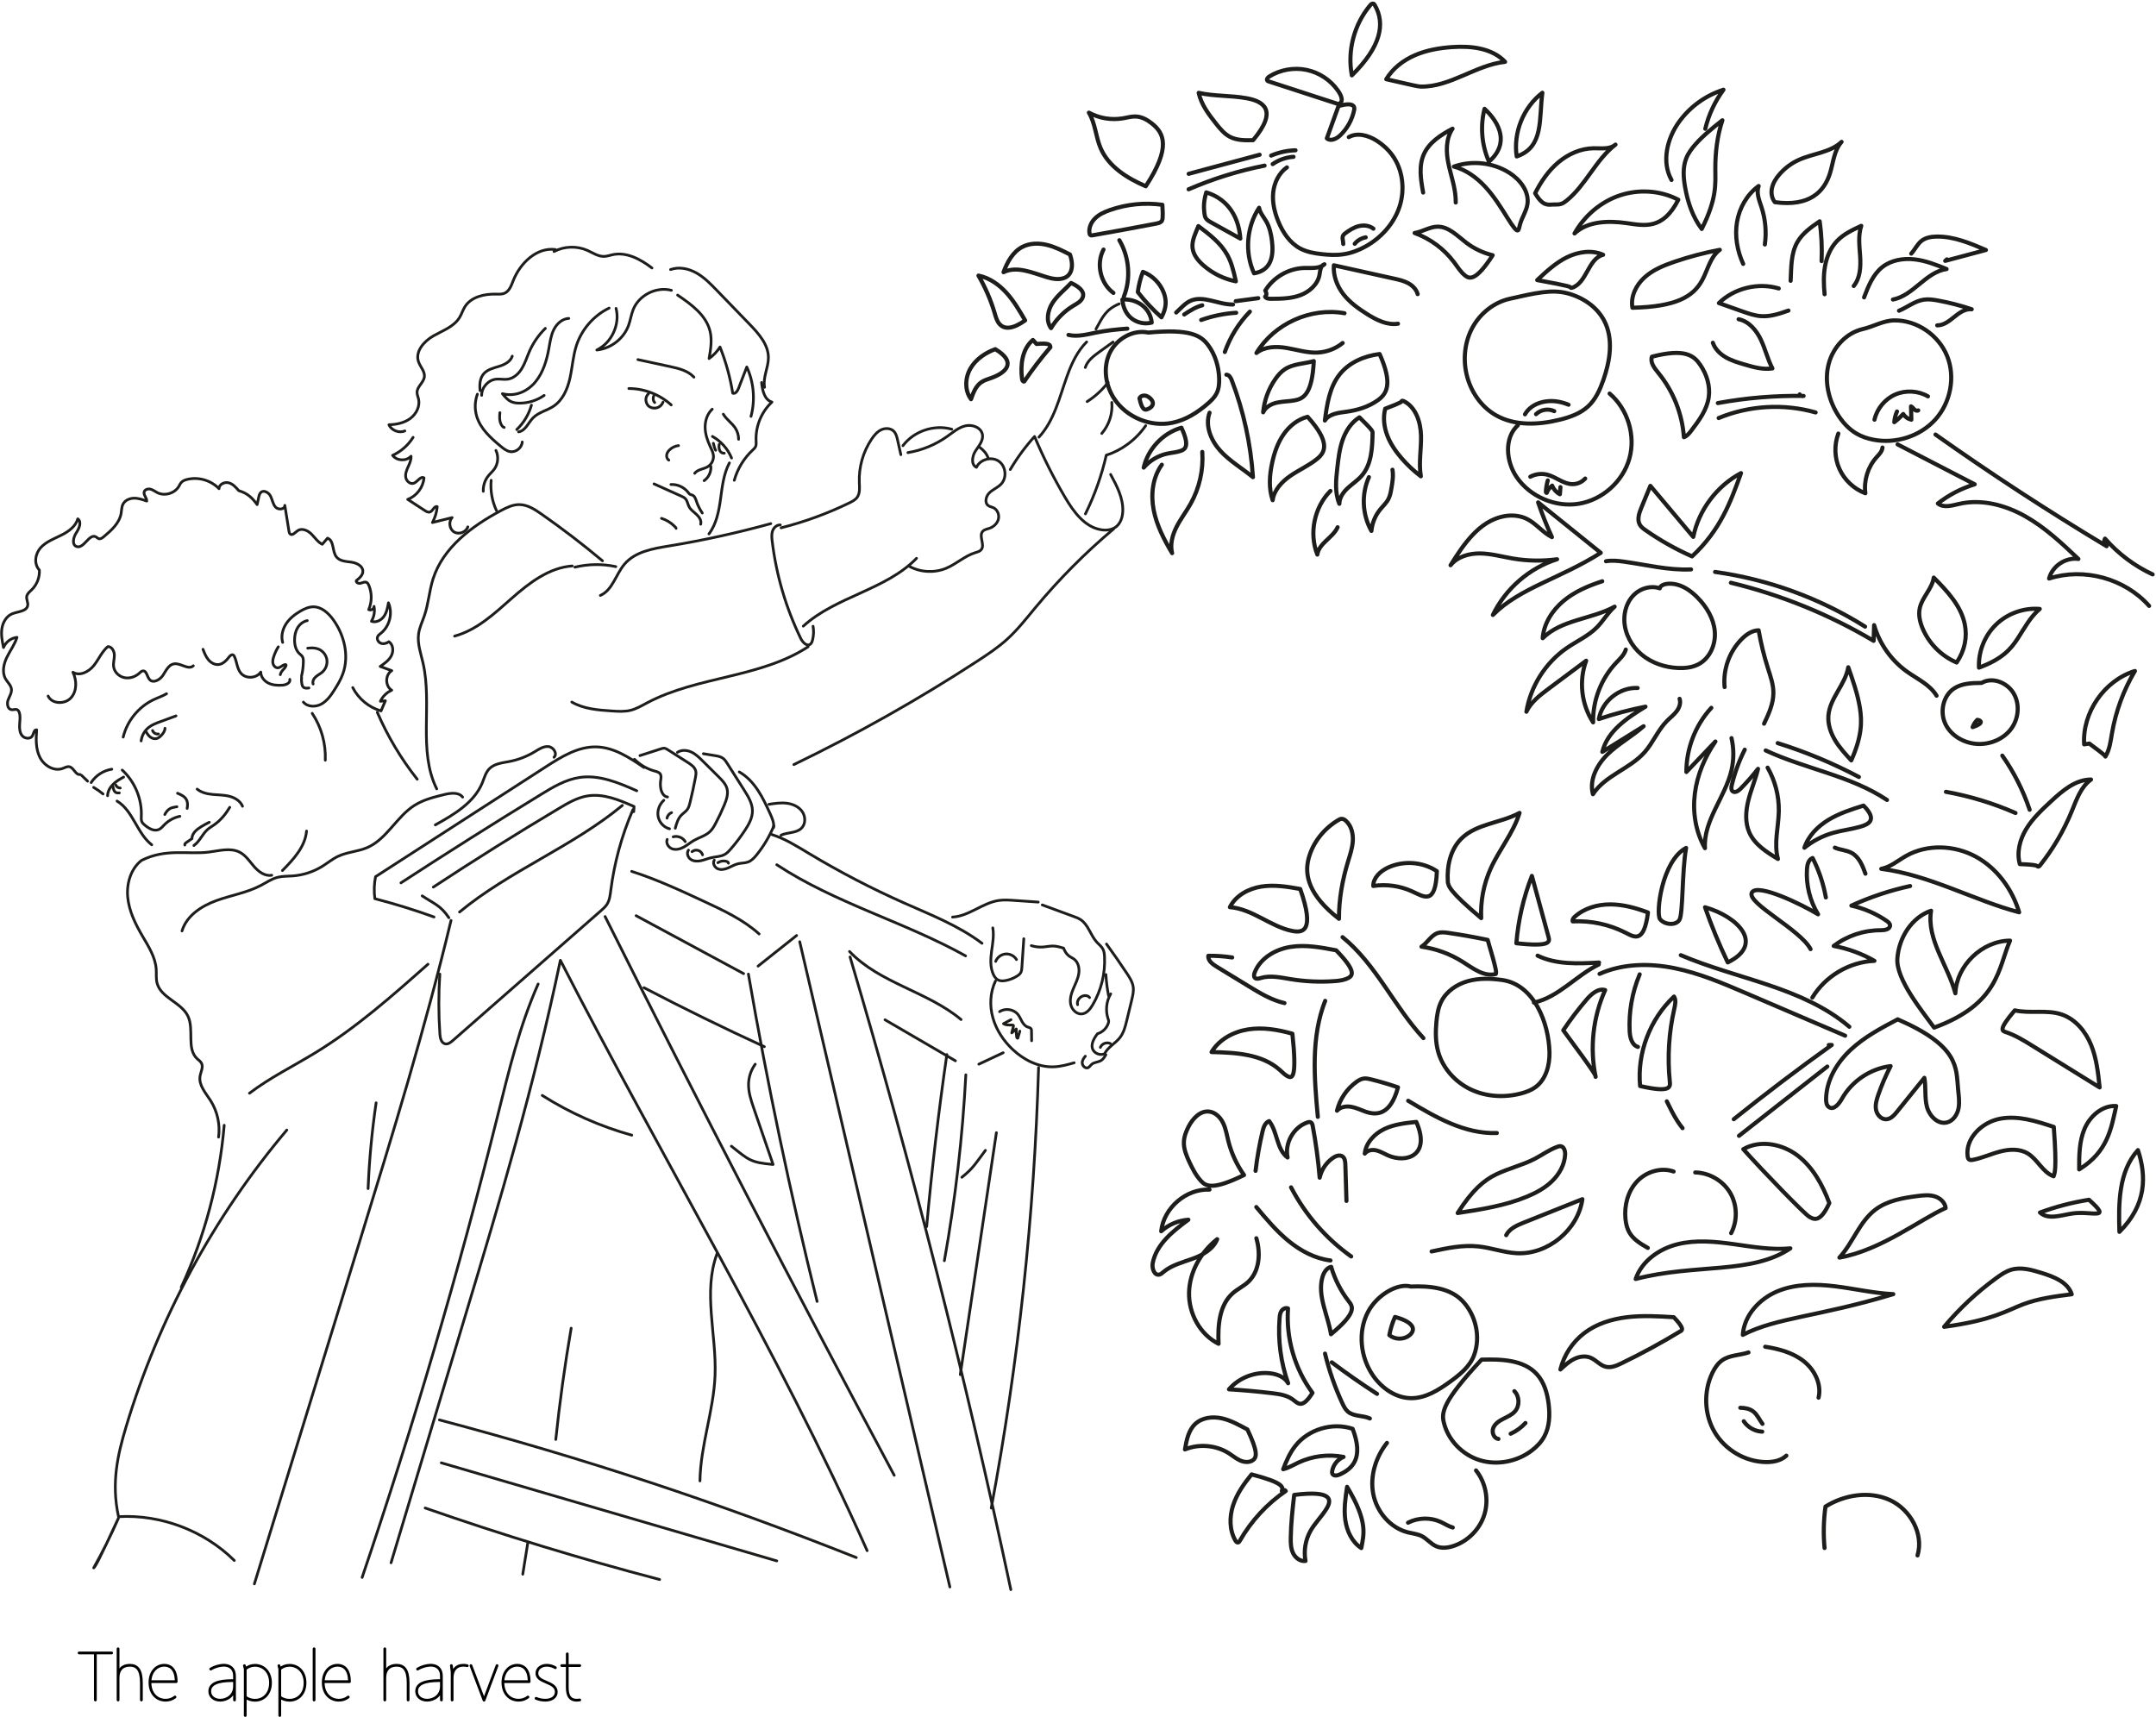 <svg width="914" height="728" viewBox="0 0 914 728" fill="none" xmlns="http://www.w3.org/2000/svg">
<path d="M40.432 700.755V720.701M33.539 700.755H47.326" stroke="black" stroke-width="1.172" stroke-linecap="round" stroke-linejoin="round"/>
<path d="M50.053 698.995V720.701M50.053 711.315C50.053 707.941 51.813 705.976 55.01 705.976C58.061 705.976 59.938 707.795 59.938 713.368V720.701" stroke="black" stroke-width="1.172" stroke-linecap="round" stroke-linejoin="round"/>
<path d="M74.194 719.44C73.056 720.329 71.649 720.805 70.204 720.789C66.508 720.789 63.575 718.002 63.575 713.28C63.575 708.675 66.421 705.976 69.647 705.976C71.876 705.976 74.692 707.237 74.692 712.928H63.575" stroke="black" stroke-width="1.172" stroke-linecap="round" stroke-linejoin="round"/>
<path d="M89.33 707.589C90.985 706.599 92.859 706.035 94.786 705.946C97.514 705.946 99.42 707.413 99.42 710.522V720.701M99.362 712.488C95.607 712.458 88.919 712.605 88.919 716.976C88.919 719.44 91.031 720.789 93.319 720.789C96.164 720.789 99.42 718.912 99.42 714.864" stroke="black" stroke-width="1.172" stroke-linecap="round" stroke-linejoin="round"/>
<path d="M103.967 727.268V707.556M103.967 707.556L103.615 706.148M103.967 707.556C105.096 706.542 106.557 706.008 108.074 706.001C111.711 706.001 114.674 708.758 114.674 713.422C114.674 718.116 111.711 720.814 108.074 720.814C106.604 720.821 105.172 720.347 103.997 719.465" stroke="black" stroke-width="1.172" stroke-linecap="round" stroke-linejoin="round"/>
<path d="M118.605 727.268V707.556M118.605 707.556L118.253 706.148M118.605 707.556C119.733 706.542 121.195 706.008 122.712 706.001C126.349 706.001 129.312 708.758 129.312 713.422C129.312 718.116 126.349 720.814 122.712 720.814C121.242 720.821 119.81 720.347 118.634 719.465" stroke="black" stroke-width="1.172" stroke-linecap="round" stroke-linejoin="round"/>
<path d="M133.154 698.995V720.701" stroke="black" stroke-width="1.172" stroke-linecap="round" stroke-linejoin="round"/>
<path d="M147.645 719.44C146.507 720.329 145.1 720.805 143.656 720.789C139.96 720.789 137.026 718.002 137.026 713.28C137.026 708.675 139.872 705.976 143.098 705.976C145.328 705.976 148.144 707.237 148.144 712.928H137.026" stroke="black" stroke-width="1.172" stroke-linecap="round" stroke-linejoin="round"/>
<path d="M163.133 698.995V720.701M163.133 711.315C163.133 707.941 164.893 705.976 168.09 705.976C171.141 705.976 173.018 707.795 173.018 713.368V720.701" stroke="black" stroke-width="1.172" stroke-linecap="round" stroke-linejoin="round"/>
<path d="M177.037 707.589C178.692 706.599 180.566 706.035 182.493 705.946C185.221 705.946 187.127 707.413 187.127 710.522V720.701M187.069 712.488C183.314 712.458 176.626 712.605 176.626 716.976C176.626 719.44 178.738 720.789 181.026 720.789C183.871 720.789 187.127 718.912 187.127 714.864" stroke="black" stroke-width="1.172" stroke-linecap="round" stroke-linejoin="round"/>
<path d="M191.352 706.123L191.674 708.792V720.701M191.674 711.344C191.674 708 193.434 705.976 196.368 705.976C196.951 705.96 197.534 706.029 198.098 706.181" stroke="black" stroke-width="1.172" stroke-linecap="round" stroke-linejoin="round"/>
<path d="M210.711 706.122L205.196 720.789L199.652 706.122" stroke="black" stroke-width="1.172" stroke-linecap="round" stroke-linejoin="round"/>
<path d="M223.824 719.44C222.686 720.329 221.279 720.805 219.834 720.789C216.138 720.789 213.205 718.002 213.205 713.28C213.205 708.675 216.05 705.976 219.277 705.976C221.506 705.976 224.322 707.237 224.322 712.928H213.205" stroke="black" stroke-width="1.172" stroke-linecap="round" stroke-linejoin="round"/>
<path d="M235.44 707.002C234.337 706.351 233.083 705.997 231.803 705.976C229.456 705.976 227.608 707.354 227.608 709.378C227.608 713.602 235.821 712.722 235.821 717.298C235.821 719.616 233.651 720.789 231.128 720.789C229.798 720.775 228.484 720.507 227.256 719.997" stroke="black" stroke-width="1.172" stroke-linecap="round" stroke-linejoin="round"/>
<path d="M240.486 701.136V715.362C240.486 719.117 241.777 720.789 244.446 720.789C244.889 720.787 245.33 720.748 245.766 720.672M238.14 706.122H245.766" stroke="black" stroke-width="1.172" stroke-linecap="round" stroke-linejoin="round"/>
<path d="M331.132 223.767C341.13 221.237 350.842 217.687 360.114 213.173C361.329 212.581 362.587 211.933 363.375 210.835C364.641 209.075 364.381 206.699 364.295 204.533C364.048 197.997 365.88 191.55 369.528 186.12C370.586 184.552 371.849 183.036 373.556 182.219C375.262 181.4 377.502 181.451 378.857 182.772C379.858 183.748 380.209 185.196 380.515 186.559L381.899 192.756M382.78 188.951C387.425 182.757 396.034 179.853 403.482 181.967M384.888 191.887C390.883 190.889 396.574 188.544 401.533 185.029C404.004 183.275 406.388 181.183 409.343 180.512C412.297 179.84 416.029 181.304 416.505 184.296C416.915 186.863 414.885 189.076 413.488 191.268C412.089 193.459 411.601 197.007 413.948 198.124C415.486 194.768 420.248 193.415 423.321 195.457C426.395 197.501 426.989 202.416 424.491 205.132C423.069 206.679 420.975 207.444 419.457 208.895C417.939 210.347 417.273 213.175 418.999 214.372C419.625 214.805 420.417 214.908 421.109 215.225C422.836 216.016 423.706 218.173 423.27 220.023C422.833 221.871 421.281 223.336 419.485 223.956C418.472 224.308 417.301 224.464 416.592 225.271C414.792 227.312 417.708 231.025 415.93 233.087C415.309 233.808 414.312 234.036 413.404 234.316C408.947 235.693 405.407 239.119 401.1 240.913C396.128 242.984 390.225 242.676 385.497 240.097" stroke="#1D1D1B" stroke-width="1.161" stroke-linecap="round" stroke-linejoin="round"/>
<path d="M388.539 236.703C375.468 250.145 354.405 252.824 340.544 265.449M415.284 189.596C417.035 190.959 418.157 192.103 418.919 194.186" stroke="#1D1D1B" stroke-width="1.161" stroke-linecap="round" stroke-linejoin="round"/>
<path d="M330.795 222.552C329.321 222.451 328.015 223.669 327.526 225.063C327.038 226.456 327.183 227.983 327.359 229.449C329.082 243.758 333.169 257.681 339.454 270.651C340.243 272.277 342.016 274.165 343.491 273.121C344.03 272.74 344.273 272.069 344.441 271.431C344.948 269.503 345.031 267.468 344.687 265.505M326.766 221.985C312.549 225.911 298.133 229.076 283.579 231.464C276.758 232.583 269.286 233.863 264.787 239.113C261.08 243.439 259.726 250.132 254.516 252.433M261.06 240.216C255.333 238.998 249.406 239.078 243.714 240.449M242.408 297.637C247.487 300.577 253.579 301.031 259.434 301.415C262.074 301.589 264.767 301.759 267.336 301.123C269.86 300.496 272.123 299.128 274.424 297.912C295.78 286.603 322.38 287.419 342.597 274.181M428.288 199.051C431.236 194.049 434.684 189.359 438.579 185.053C442.312 193.94 446.645 202.573 451.536 210.877C455.163 217.037 459.949 223.587 467.024 224.615C469.117 224.919 471.395 224.648 473.081 223.368C475.068 221.859 475.887 219.227 475.985 216.733C476.199 211.192 473.476 206.013 470.828 201.141M440.439 185.324C447.016 178.215 449.175 168.239 452.485 159.137C454.365 153.964 456.769 148.835 460.671 144.953M464.624 139.487C467.52 134.18 468.877 131.176 474.444 128.812M460.085 155.793C461.005 152.911 463.605 150.945 466.063 149.176C467.995 147.783 469.925 146.389 471.857 144.999M471.339 170.615C471.752 175.332 470.176 180.192 467.075 183.769" stroke="#1D1D1B" stroke-width="1.161" stroke-linecap="round" stroke-linejoin="round"/>
<path d="M485.683 180.476C481.488 186.612 475.009 191.149 468.991 192.949C467.027 201.571 464.058 209.932 460.144 217.861M469.773 162.076C467.309 165.298 464.299 168.063 460.88 170.246M472.128 224.204C460.086 234.334 448.97 245.517 438.912 257.619C435.143 262.153 431.507 266.835 427.157 270.816C423.231 274.412 418.78 277.381 414.316 280.285C389.347 296.533 363.371 311.179 336.545 324.135M255.412 237.756C247.098 230.789 238.485 224.187 229.596 217.97C226.727 215.963 223.592 213.919 220.089 213.916C217.349 213.913 214.783 215.174 212.364 216.463C200.011 223.048 187.757 232.169 183.557 245.523C181.973 250.56 181.639 255.932 179.941 260.932C179.071 263.5 177.84 265.975 177.46 268.66C176.872 272.823 178.384 276.952 179.327 281.049C183.367 298.635 177.125 318.279 185.143 334.443" stroke="#1D1D1B" stroke-width="1.161" stroke-linecap="round" stroke-linejoin="round"/>
<path d="M192.729 269.672C202.211 267.104 209.683 260.032 217.059 253.544C224.438 247.057 232.793 240.647 242.59 239.931M202.386 167.105C201.282 170.103 201.173 173.377 202.075 176.441C203.665 181.78 208.071 185.735 212.371 189.273C213.53 190.225 214.765 191.204 216.242 191.46C218.678 191.88 221.247 189.844 221.392 187.376" stroke="#1D1D1B" stroke-width="1.161" stroke-linecap="round" stroke-linejoin="round"/>
<path d="M211.919 174.955C211.714 176.722 211.686 178.619 212.583 180.155C212.921 180.729 213.43 181.22 213.741 181.206M235.457 105.784C227.545 104.742 220.513 111.535 217.581 118.958C216.759 121.038 215.937 123.438 213.882 124.32C212.781 124.792 211.534 124.716 210.337 124.686C205.35 124.566 199.741 125.819 197.086 130.042C196.183 131.478 195.705 133.144 194.823 134.594C192.454 138.496 187.741 140.122 183.771 142.376C179.801 144.632 175.962 148.926 177.385 153.264C178.118 155.498 180.183 157.402 179.909 159.738C179.623 162.18 176.839 163.85 176.798 166.307C176.782 167.278 177.211 168.191 177.429 169.136C178.146 172.236 176.465 175.544 173.903 177.431C171.341 179.317 168.065 179.98 164.885 180.067C165.979 182.5 169.165 183.738 171.617 182.686M175.13 185.41C173.039 188.745 170.022 191.4 166.447 193.05C168.223 195.436 172.255 195.618 174.239 193.404C174.367 194.974 173.662 196.476 173.013 197.911C172.359 199.347 171.733 200.907 172.025 202.458C172.317 204.004 173.926 205.398 175.411 204.867C177.045 204.28 178.238 201.722 179.739 202.591C179.422 206.606 176.611 210.316 172.833 211.711L180.083 216.431C180.743 216.86 181.531 217.311 182.278 217.057C183.554 216.621 184.079 214.362 185.358 214.791C185.139 217.148 184.449 219.436 183.329 221.522L191.673 219.434C190.057 221.158 190.515 224.35 192.55 225.55C194.583 226.751 197.598 225.608 198.326 223.36M234.874 106.623C239.177 104.363 244.513 104.176 248.962 106.131C251.309 107.162 253.565 108.786 256.129 108.702C257.359 108.662 258.537 108.223 259.741 107.966C265.659 106.707 271.586 109.922 276.387 113.606M284.27 114.279C287.857 112.979 291.943 113.86 295.263 115.739C298.583 117.619 301.285 120.399 303.937 123.142L317.723 137.406C321.597 141.411 325.721 146.003 325.75 151.572C325.777 155.842 323.321 160.001 324.123 164.195M270.425 152.448L284.013 155.391C287.694 156.188 291.621 157.12 294.175 159.888M266.586 164.71C273.153 164.715 279.686 167.248 284.542 171.668" stroke="#1D1D1B" stroke-width="1.161" stroke-linecap="round" stroke-linejoin="round"/>
<path d="M274.939 166.887C274.064 167.699 273.686 168.8 273.84 169.847C274.008 170.992 274.474 171.904 275.376 172.457C275.871 172.757 276.426 172.944 277.001 173.006C277.575 173.068 278.157 173.004 278.704 172.817C279.249 172.623 279.744 172.312 280.156 171.906C280.568 171.5 280.885 171.009 281.087 170.467" stroke="#1D1D1B" stroke-width="1.161" stroke-linecap="round" stroke-linejoin="round"/>
<path d="M277.135 167.921C276.734 168.711 276.855 169.988 277.555 170.645M301.939 173.476C299.854 175.392 298.897 178.321 298.929 181.152C298.958 183.983 299.885 186.736 301.087 189.297C301.677 190.551 302.346 191.817 302.451 193.2C302.586 194.985 301.673 196.813 300.163 197.773C298.353 198.928 295.787 198.943 294.498 200.657M287.645 188.908C286.243 189.08 284.933 189.695 283.905 190.661C283.283 191.248 282.765 191.988 282.629 192.831C282.491 193.675 282.809 194.624 283.537 195.068M301.359 197.725C301.545 200.052 300.414 202.44 298.497 203.771M277.263 205.139L288.742 210.299C289.391 210.589 290.057 210.892 290.545 211.412C291.403 212.325 291.529 213.695 292.11 214.805C292.83 216.184 294.201 217.076 295.334 218.141C296.467 219.208 297.454 220.737 297.039 222.237M284.431 205.4C287.221 205.257 290.045 206.559 291.746 208.772C291.983 209.08 292.213 209.416 292.557 209.596C292.837 209.744 293.166 209.772 293.465 209.881C294.509 210.268 294.905 211.5 295.259 212.556C295.846 214.303 296.677 215.969 297.718 217.489M306.639 175.591C307.987 177.869 310.383 179.368 311.795 181.607C312.665 182.992 313.121 184.597 313.11 186.233" stroke="#1D1D1B" stroke-width="1.161" stroke-linecap="round" stroke-linejoin="round"/>
<path d="M302.023 185.016C305.683 187.07 308.543 190.299 310.138 194.181M302.411 187.923C302.655 188.936 302.903 189.961 303.381 190.888M304.895 188.407C304.595 189.904 304.93 192.188 307.042 192.135M258.229 130.605C251.735 133.733 246.614 139.588 244.375 146.437C242.913 150.912 242.653 155.684 241.631 160.28C240.611 164.876 238.61 169.567 234.701 172.189C231.893 174.073 228.283 174.761 225.935 177.195C223.919 179.285 222.711 182.68 219.838 183.092" stroke="#1D1D1B" stroke-width="1.161" stroke-linecap="round" stroke-linejoin="round"/>
<path d="M241.125 134.98C238.335 135.111 235.989 137.287 234.754 139.788C233.519 142.295 233.162 145.121 232.662 147.868C231.755 152.845 230.251 157.873 227.062 161.801C223.873 165.729 218.697 168.356 212.991 166.905C214.053 168.219 215.169 169.577 216.703 170.281C217.794 170.781 219.021 170.912 220.223 170.915C223.96 170.917 227.607 169.774 230.674 167.639M219.074 182.107C222.034 179.276 224.183 175.704 225.297 171.763" stroke="#1D1D1B" stroke-width="1.161" stroke-linecap="round" stroke-linejoin="round"/>
<path d="M231.191 139.209C228.331 142.018 226.032 145.345 224.418 149.013C223.364 151.413 222.604 153.953 221.248 156.195C219.892 158.435 217.778 160.409 215.182 160.768C213.582 160.988 211.955 160.579 210.348 160.741C206.991 161.076 204.158 164.235 204.186 167.608" stroke="#1D1D1B" stroke-width="1.161" stroke-linecap="round" stroke-linejoin="round"/>
<path d="M203.528 165.611C203.243 163.136 203.403 160.403 205.017 158.507C206.613 156.635 209.2 156.041 211.551 155.311C213.899 154.58 216.435 153.339 217.164 150.988M210.24 190.947C211.467 193.48 211.173 196.683 209.501 198.949C208.776 199.933 207.829 200.732 207.059 201.683C205.555 203.544 204.78 205.888 204.877 208.279M208.219 203.625C207.829 208.012 208.6 212.425 210.455 216.42M284.629 123.079C278.253 121.396 270.909 125.081 268.448 131.199C267.58 133.361 267.275 135.712 266.483 137.905C264.448 143.551 258.983 147.799 253.008 148.377C259.32 145.315 262.92 137.528 261.163 130.737M287.26 125.107C293.099 129.051 299.38 133.613 301.025 140.465C301.931 144.235 301.268 148.183 300.603 152.003C302.45 150.687 304.024 149.025 305.239 147.111C307.739 153.427 309.547 159.995 310.633 166.7C311.743 167.115 312.655 165.768 313.081 164.663L316.588 155.572C319.575 162.068 320.215 169.615 318.372 176.524M322.872 162.163C323.185 165.479 324.059 169.512 327.253 170.452C322.777 174.599 320.251 180.764 320.531 186.86C320.571 187.727 320.656 188.64 320.275 189.42C320.005 189.971 319.531 190.388 319.084 190.807C315.364 194.285 312.666 198.714 311.28 203.615M309.219 196.243C306.747 200.899 306.189 206.291 305.468 211.513C304.745 216.733 303.724 222.147 300.545 226.351M280.432 219.751C282.48 220.404 284.345 221.53 285.877 223.037C286.301 223.455 286.699 223.9 286.635 223.993M128.612 297.641C130.388 299.767 133.803 299.821 136.231 298.487C138.659 297.151 140.311 294.773 141.797 292.433C143.165 290.276 144.479 288.06 145.348 285.656C148.085 278.089 146.011 269.345 141.328 262.803C139.302 259.971 136.421 257.296 132.941 257.256C130.968 257.232 129.085 258.073 127.379 259.063C125.002 260.441 122.773 262.188 121.272 264.489C119.772 266.791 119.069 269.711 119.832 272.351" stroke="#1D1D1B" stroke-width="1.161" stroke-linecap="round" stroke-linejoin="round"/>
<path d="M130.261 263.112C128.509 263.442 127.008 264.682 126.112 266.224C125.216 267.765 124.879 269.584 124.88 271.365C124.883 273.458 125.409 275.678 126.936 277.112C127.365 277.514 127.872 277.853 128.187 278.352C128.58 278.978 128.613 279.758 128.605 280.498C128.582 282.528 128.328 284.548 127.848 286.52M132.36 302.416C136.247 308.293 138.185 315.245 137.899 322.285M159.949 301.985C164.327 312.136 170.015 321.67 176.868 330.344" stroke="#1D1D1B" stroke-width="1.161" stroke-linecap="round" stroke-linejoin="round"/>
<path d="M149.538 291.496C151.964 296.244 156.412 299.916 161.534 301.393L163.374 297.083C162.671 297.153 161.968 297.226 161.267 297.298C162.243 295.206 163.948 293.54 166.063 292.613C163.219 290.901 163.228 286.026 166.08 284.326C164.444 283.73 162.81 283.132 161.174 282.534C162.995 281.285 164.89 279.957 165.904 277.996C166.919 276.036 166.71 273.249 164.854 272.05C163.89 272.733 162.624 273.112 161.51 272.717C160.396 272.324 159.611 270.981 160.09 269.901C160.363 269.285 160.956 268.882 161.48 268.458C165.196 265.481 166.571 259.925 164.674 255.56C164.319 257.568 163.934 259.653 162.755 261.32C161.576 262.989 159.359 264.108 157.454 263.377C158.589 261.486 158.985 259.243 158.567 257.077C158.582 258.139 157.243 258.949 156.31 258.445C157.002 256.823 157.365 255.079 157.376 253.315C157.388 251.55 157.048 249.802 156.376 248.171C156.164 247.664 155.886 247.135 155.39 246.899C154.6 246.523 153.71 247.047 152.863 247.268C152.019 247.489 150.779 246.964 151.055 246.135C152.391 245.105 153.856 243.82 153.828 242.132C153.791 239.872 151.162 238.637 148.922 238.321C146.683 238.005 144.106 237.923 142.676 236.171C140.735 233.789 141.736 229.209 138.85 228.155C138.106 229.017 137.362 229.879 136.62 230.741C134.674 229.809 133.482 227.843 131.94 226.332C130.402 224.823 127.9 223.743 126.147 225C125.127 225.733 123.964 227.196 123.004 226.387C122.658 226.096 122.564 225.609 122.492 225.164L120.743 214.251C120.81 215.965 118.03 216.283 116.855 215.032C115.682 213.781 115.488 211.92 114.726 210.381C113.963 208.845 111.886 207.593 110.602 208.733C110.044 209.227 109.858 210.007 109.699 210.735L109.007 213.929C107.212 211.391 105.064 209.1 101.228 208.023C100.031 206.619 98.719 205.143 96.935 204.676C95.148 204.209 92.848 205.337 92.85 207.183C89.466 203.628 84.123 202.071 79.359 203.247C78.426 203.477 77.479 203.831 76.839 204.547C76.415 205.021 76.163 205.621 75.839 206.169C74.067 209.176 69.836 210.425 66.715 208.863C65.742 208.376 64.867 207.657 63.814 207.383C62.76 207.107 61.396 207.499 61.112 208.551C60.758 209.872 62.286 211.055 62.203 212.423C60.452 211.801 58.654 211.173 56.798 211.209C54.94 211.245 52.982 212.089 52.138 213.743C51.527 214.939 51.578 216.349 51.343 217.673C50.61 221.833 47.156 224.888 43.916 227.596C43.334 228.08 42.612 228.599 41.887 228.381C41.434 228.247 41.11 227.849 40.7 227.617C37.807 225.973 35.567 232.852 32.447 231.695C30.364 230.919 31.087 227.784 32.307 225.927C33.53 224.071 34.762 221.281 32.974 219.961C32.067 223.231 28.991 225.393 25.951 226.904C22.912 228.416 19.592 229.634 17.287 232.125C14.98 234.614 14.174 238.945 16.692 241.676C16.774 243.207 16.532 244.739 15.98 246.17C15.429 247.601 14.581 248.899 13.492 249.98C12.616 250.836 11.528 251.656 11.324 252.864C11.112 254.12 11.952 255.372 11.758 256.631C11.348 259.26 7.603 259.201 5.144 260.22C2.666 261.247 1.172 263.9 0.791 266.553C0.41 269.207 0.951 271.896 1.49 274.522C2.419 272.192 4.706 270.461 7.202 270.201C6.25 273.23 4.276 275.82 2.896 278.678C1.516 281.538 0.779 285.06 2.36 287.812C3.195 289.265 4.642 290.456 4.847 292.12C5.048 293.761 3.968 295.246 3.412 296.804C2.856 298.361 3.239 300.634 4.874 300.874C5.694 300.993 6.586 300.525 7.324 300.897C7.794 301.134 8.052 301.651 8.206 302.153C8.699 303.763 8.42 305.489 8.318 307.169C8.214 308.849 8.346 310.689 9.456 311.954C10.566 313.22 12.951 313.394 13.76 311.92C14.298 310.938 14.438 309.247 15.543 309.407C15.24 313.343 15.124 317.489 16.886 321.022C18.646 324.556 22.892 327.157 26.588 325.773C27.515 325.427 28.451 324.843 29.419 325.056C31.334 325.476 32.072 328.712 33.994 328.332" stroke="#1D1D1B" stroke-width="1.161" stroke-linecap="round" stroke-linejoin="round"/>
<path d="M20.401 295.096C22.052 298.563 27.561 298.661 30.119 295.803C32.679 292.94 32.579 288.432 30.913 284.976C33.753 286.787 37.591 284.84 39.711 282.221C41.831 279.603 43.131 276.301 45.701 274.124C47.381 274.06 48.452 276.007 48.481 277.687C48.509 279.367 47.925 281.044 48.177 282.707C48.524 284.987 50.515 286.844 52.777 287.293C55.04 287.741 57.453 286.893 59.148 285.328C59.555 284.951 59.968 284.515 60.517 284.435C62.175 284.2 62.304 286.872 63.431 288.111C64.987 289.82 67.857 288.183 69.115 286.241C70.372 284.301 71.493 281.788 73.779 281.429C76.605 280.987 79.841 284.2 81.948 282.263M86.055 275.259C86.655 276.815 87.269 278.403 88.339 279.684C89.407 280.964 91.028 281.905 92.685 281.724C94.532 281.523 95.953 280.039 97.083 278.564C97.529 277.981 98.247 277.313 98.884 277.68C99.133 277.823 99.277 278.093 99.396 278.355C100.443 280.668 100.487 283.472 102.129 285.408C104.236 287.891 108.745 287.625 110.547 284.915C110.536 286.925 112.003 288.731 113.811 289.613C115.617 290.496 117.707 290.603 119.713 290.479C121.247 290.384 123.261 289.488 122.852 288.011M117.979 274.217C117.142 275.556 116.478 276.995 116.003 278.5C115.711 279.423 115.492 280.413 115.728 281.352C115.963 282.288 116.783 283.14 117.749 283.116C118.896 283.089 119.725 281.929 120.853 281.74C120.948 281.721 121.051 281.713 121.135 281.76C121.319 281.863 121.292 282.135 121.215 282.331C120.824 283.317 119.857 283.957 119.291 284.859C119.067 285.216 118.908 285.61 118.824 286.023M130.445 274.799C131.965 274.612 133.553 274.589 134.977 275.155C135.894 275.529 136.703 276.127 137.328 276.895C137.954 277.663 138.376 278.576 138.557 279.549C138.717 280.526 138.629 281.528 138.301 282.462C137.973 283.396 137.416 284.233 136.681 284.896C135.815 285.661 134.736 286.153 133.871 286.919C133.005 287.683 132.355 288.892 132.751 289.979M127.855 287.129C127.749 288.062 127.787 289.005 127.967 289.927C128.067 290.441 128.228 290.977 128.62 291.327C129.228 291.867 130.151 291.775 130.955 291.652M52.221 312.488C53.868 305.661 58.717 299.679 65.056 296.655C66.896 295.775 68.855 295.133 70.613 294.103M38.639 331.751C39.627 330.251 40.916 328.974 42.425 328C43.934 327.026 45.629 326.377 47.403 326.093M51.815 326.463C57.179 331.399 60.223 338.756 59.911 346.039C59.876 346.845 59.811 347.695 60.16 348.424C60.423 348.971 60.893 349.388 61.359 349.78C63.052 351.201 65.327 352.564 67.345 351.66C68.295 351.233 68.968 350.38 69.699 349.636C71.484 347.83 73.761 346.588 76.245 346.063M75.252 336.289C76.695 336.889 78.243 337.583 79.001 338.948C79.628 340.076 79.584 341.459 79.335 342.724" stroke="#1D1D1B" stroke-width="1.161" stroke-linecap="round" stroke-linejoin="round"/>
<path d="M69.866 345.3C70.413 344.211 71.211 343.192 72.313 342.669C72.942 342.369 73.638 342.244 74.323 342.123C74.547 342.083 74.771 342.044 74.998 342.012M59.83 314.108C60.119 311.823 61.296 309.745 63.106 308.321C64.509 307.232 66.205 306.599 67.873 305.983C70.118 305.156 72.363 304.328 74.607 303.499" stroke="#1D1D1B" stroke-width="1.161" stroke-linecap="round" stroke-linejoin="round"/>
<path d="M62.03 310.38C62.47 311.177 63.01 311.94 63.743 312.48C64.476 313.021 65.427 313.32 66.316 313.116C67.104 312.936 67.759 312.396 68.327 311.819C69.159 310.973 69.908 309.929 69.942 308.744M45.612 337.344C45.652 335.52 46.622 333.812 47.915 332.525C49.208 331.239 50.811 330.313 52.408 329.432" stroke="#1D1D1B" stroke-width="1.161" stroke-linecap="round" stroke-linejoin="round"/>
<path d="M47.852 333.221C47.986 334.351 48.287 335.699 49.361 336.075C49.749 336.211 50.171 336.185 50.581 336.141M34.615 328.731L37.133 331.171M39.705 333.809C41.097 334.632 42.424 335.561 43.673 336.589M49.618 339.613C56.447 343.707 58.039 353.26 64.326 358.145M82.197 358.443C84.65 356.735 85.75 353.628 87.995 351.656C88.846 350.909 89.838 350.347 90.765 349.699C93.51 347.783 95.68 345.135 97.398 342.263M88.727 348.592C87.558 349.152 86.418 349.777 85.314 350.459C84.344 351.061 83.391 351.716 82.634 352.569C81.878 353.425 81.326 354.501 81.382 355.528L78.945 357.216C78.59 357.463 78.186 357.849 78.345 358.251M83.582 334.537C85.419 336.057 87.875 336.585 90.249 336.807C92.622 337.031 95.041 336.996 97.346 337.603C99.65 338.211 101.91 339.603 102.813 341.808M129.954 352.316C129.381 358.972 124.418 364.303 119.731 369.065M115.195 371.045C112.362 371.569 109.674 369.6 107.777 367.433C105.881 365.264 104.265 362.704 101.721 361.349C97.747 359.229 92.933 360.691 88.463 361.243C79.546 362.337 70.367 359.563 59.975 364.771C55.383 368.351 53.574 374.665 54.151 380.46C54.728 386.253 57.355 391.637 60.288 396.667C62.908 401.157 65.888 405.737 66.222 410.925C66.347 412.888 66.086 414.895 66.586 416.796C68.233 423.072 76.843 424.912 79.658 430.757C82.399 436.451 78.96 444.547 83.583 448.856C84.214 449.444 84.977 449.928 85.391 450.684C86.315 452.369 85.11 454.375 84.8 456.271C84.179 460.076 87.211 463.356 89.279 466.611C92.177 471.209 93.375 476.676 92.666 482.065" stroke="#1D1D1B" stroke-width="1.161" stroke-linecap="round" stroke-linejoin="round"/>
<path d="M77.164 394.66C79.075 388.257 85.335 384.136 91.608 381.842C97.883 379.546 104.635 378.493 110.551 375.386C112.916 374.145 115.159 372.572 117.751 371.918C119.797 371.401 121.943 371.492 124.051 371.341C128.501 371.021 132.807 369.629 136.603 367.284C138.856 365.889 140.913 364.164 143.309 363.03C147.208 361.189 151.723 361.042 155.683 359.332C163.967 355.75 168.105 346.236 175.736 341.412C179.544 339.004 184.011 337.901 188.389 336.834C191.075 336.181 194.436 335.744 196.123 337.932" stroke="#1D1D1B" stroke-width="1.161" stroke-linecap="round" stroke-linejoin="round"/>
<path d="M184.538 349.713C192.501 345.296 201.018 340.275 204.477 331.851C205.313 329.815 205.863 327.568 207.379 325.973C209.538 323.707 212.971 323.415 216.042 322.813C219.762 322.082 223.326 320.71 226.575 318.756C228.418 317.649 230.35 316.303 232.493 316.499C234.634 316.699 236.439 319.56 234.87 321.032M268.977 321.9C271.353 324.279 274.308 325.999 277.55 326.889C278.417 327.125 279.383 327.357 279.886 328.103C280.449 328.932 280.195 330.037 280.059 331.033C279.904 332.197 279.945 333.378 280.179 334.528C280.494 336.056 281.425 337.721 282.977 337.875M281.409 339.283C279.546 340.976 278.553 343.628 278.999 346.108C279.447 348.587 281.389 350.772 283.837 351.361" stroke="#1D1D1B" stroke-width="1.161" stroke-linecap="round" stroke-linejoin="round"/>
<path d="M271.292 320.331L280.173 317.469C280.708 317.296 281.271 317.123 281.824 317.224C282.253 317.304 282.633 317.544 283.001 317.78L291.62 323.275C293.024 324.172 294.544 325.221 294.947 326.839C295.171 327.743 295.004 328.692 294.829 329.605C294.157 333.153 293.392 336.683 292.536 340.192C292.287 341.223 292.016 342.279 291.399 343.14C290.696 344.12 289.613 344.753 288.785 345.629C287.385 347.107 286.804 349.157 286.268 351.123" stroke="#1D1D1B" stroke-width="1.161" stroke-linecap="round" stroke-linejoin="round"/>
<path d="M282.762 346.857C282.856 346.329 283.086 345.835 283.427 345.422C283.769 345.008 284.211 344.69 284.711 344.497" stroke="#1D1D1B" stroke-width="1.161" stroke-linecap="round" stroke-linejoin="round"/>
<path d="M287.196 318.948C288.9 317.796 291.232 317.959 293.095 318.832C294.957 319.704 296.457 321.183 297.916 322.633L304.78 329.456C306.18 330.848 307.633 332.327 308.171 334.227C308.832 336.556 307.985 339.027 307.059 341.264C305.959 343.918 304.732 346.517 303.383 349.053C302.72 350.3 302.012 351.551 300.995 352.529C299.119 354.335 296.448 354.996 294.192 356.293C292.716 357.144 291.413 358.272 289.921 359.093C288.429 359.915 286.633 360.416 285.02 359.871C283.407 359.328 282.196 357.444 282.848 355.868" stroke="#1D1D1B" stroke-width="1.161" stroke-linecap="round" stroke-linejoin="round"/>
<path d="M285.379 354.769C287.274 354.198 289.504 355.081 290.495 356.796M291.87 360.4C290.979 361.607 291.574 363.47 292.81 364.321C294.046 365.172 295.682 365.201 297.15 364.89C298.618 364.58 300.007 363.968 301.468 363.628C303.448 363.169 305.599 363.196 307.351 362.165C308.295 361.612 309.044 360.788 309.763 359.963C311.972 357.422 314.007 354.735 315.854 351.92C317.47 349.455 318.986 346.733 318.984 343.786C318.982 340.597 317.216 337.712 315.51 335.017L308.35 323.72C307.816 322.876 307.26 322.011 306.447 321.431C305.488 320.748 304.283 320.537 303.123 320.345L298.182 319.528" stroke="#1D1D1B" stroke-width="1.161" stroke-linecap="round" stroke-linejoin="round"/>
<path d="M293.386 361.063C293.739 360.766 294.16 360.562 294.611 360.466C295.062 360.371 295.529 360.388 295.972 360.516C296.412 360.652 296.812 360.894 297.137 361.221C297.461 361.548 297.701 361.95 297.834 362.391M302.8 364.663C301.992 365.939 302.931 367.765 304.334 368.333C305.734 368.901 307.342 368.528 308.734 367.933C310.122 367.339 311.434 366.523 312.907 366.173C314.286 365.844 315.76 365.937 317.094 365.451C318.648 364.881 319.82 363.595 320.859 362.304C323.833 358.604 326.261 354.496 328.067 350.105" stroke="#1D1D1B" stroke-width="1.161" stroke-linecap="round" stroke-linejoin="round"/>
<path d="M313.391 327.248C316.652 329.105 319.264 331.948 321.333 335.079C323.403 338.208 324.969 341.639 326.527 345.053C327.371 346.901 328.233 348.881 327.925 350.889M304.335 365.741C305.252 365.129 306.365 364.883 307.455 365.053C307.673 365.088 307.888 365.14 308.096 365.213C308.443 365.339 308.804 365.584 308.824 365.951M105.763 463.457C114.452 456.841 124.34 452.013 133.659 446.319C150.967 435.744 166.249 422.22 181.432 408.772M325.985 340.981C328.489 340.597 331.032 340.208 333.545 340.524C336.06 340.837 338.585 341.948 340.051 344.015C341.516 346.081 341.616 349.196 339.857 351.019C337.689 353.269 333.973 352.773 331.124 354.056M327.219 353.801C332.837 355.593 337.887 358.783 342.94 361.82C355.952 369.641 369.432 376.654 383.304 382.821C394.651 387.865 406.395 392.421 416.304 399.901M420.879 393.368C421.452 396.632 420.807 399.968 420.368 403.252C419.928 406.536 419.723 410.012 421.087 413.033C421.543 414.043 422.215 415.017 423.215 415.495C424.168 415.948 425.284 415.889 426.324 415.699C428.033 415.383 429.666 414.747 431.137 413.823C431.791 413.412 432.429 412.923 432.784 412.236C433.108 411.609 433.161 410.881 433.208 410.176L434.024 397.969" stroke="#1D1D1B" stroke-width="1.161" stroke-linecap="round" stroke-linejoin="round"/>
<path d="M422.098 407.575C422.755 405.863 424.439 404.592 426.267 404.431C428.094 404.271 429.975 405.224 430.923 406.795M437.207 400.9C438.853 401.413 440.582 401.607 442.3 401.471C443.647 401.364 444.98 401.056 446.332 401.056C447.686 401.056 449.122 401.419 450.896 401.969C451.388 403.207 452.055 404.425 453.115 405.233C453.83 405.78 454.688 406.112 455.398 406.663C457.19 408.059 457.691 410.621 457.316 412.861C456.943 415.101 455.856 417.145 454.982 419.241C454.107 421.34 453.428 423.645 453.923 425.863C454.419 428.08 456.448 430.089 458.706 429.841C460.731 429.619 462.163 427.797 463.199 426.045C466.846 419.853 468.599 412.729 468.243 405.552C468.187 404.469 468.074 403.357 467.575 402.392C466.968 401.219 465.864 400.4 464.971 399.425C462.303 396.515 461.408 392.069 458.118 389.884C457.206 389.279 456.166 388.893 455.136 388.516L441.856 383.636M403.816 388.792C410.804 388.391 416.528 382.739 423.456 381.739C425.584 381.432 427.748 381.579 429.894 381.725L440.14 382.432" stroke="#1D1D1B" stroke-width="1.161" stroke-linecap="round" stroke-linejoin="round"/>
<path d="M469.079 400.21C472.054 404.314 474.945 408.478 477.751 412.698C478.898 414.425 480.058 416.229 480.378 418.278C480.674 420.173 480.218 422.094 479.769 423.96L477.686 432.564C477.067 435.118 476.411 437.757 474.806 439.84C472.869 442.36 469.689 443.868 468.283 446.72C466.577 447.5 464.334 446.782 463.397 445.157C462.461 443.532 462.963 441.23 465.249 438.252C466.311 437.929 467.282 437.358 468.081 436.586C468.88 435.815 469.483 434.864 469.842 433.813C469.946 433.497 470.027 433.166 470.001 432.834C469.978 432.545 469.873 432.27 469.778 431.994C468.578 428.512 468.985 424.512 470.862 421.341" stroke="#1D1D1B" stroke-width="1.161" stroke-linecap="round" stroke-linejoin="round"/>
<path d="M466.476 444.036C467.086 442.429 469.226 441.628 470.74 442.439M456.838 425.935C456.434 424.571 457.352 423.077 458.619 422.428C459.694 421.876 461.215 421.912 461.895 422.908M460.112 447.761C459.387 448.613 458.692 449.637 458.804 450.751C458.875 451.465 459.302 452.136 459.918 452.503C460.211 452.677 460.554 452.787 460.891 452.747C461.715 452.647 462.167 451.768 462.794 451.221C463.908 450.249 465.626 450.347 466.871 449.547C467.743 448.985 468.288 448.048 468.8 447.145M422.008 415.907C419.727 420.712 419.475 426.364 420.911 431.487C422.346 436.608 425.391 441.207 429.255 444.863C433.986 449.34 440.268 452.536 446.779 452.272C449.703 452.155 452.552 451.352 455.371 450.559" stroke="#1D1D1B" stroke-width="1.161" stroke-linecap="round" stroke-linejoin="round"/>
<path d="M423.762 428.887C426.156 427.267 429.763 427.824 431.556 430.093C432.258 430.981 432.682 432.051 433.238 433.036C433.792 434.024 434.542 434.978 435.603 435.372C436.172 435.585 436.884 435.68 437.159 436.221C437.279 436.457 437.286 436.733 437.29 436.996C437.308 438.401 437.326 439.809 437.339 441.213" stroke="#1D1D1B" stroke-width="1.161" stroke-linecap="round" stroke-linejoin="round"/>
<path d="M428.583 432.297C427.52 432.851 426.463 433.415 425.411 433.989C426.465 434.652 427.798 434.575 429.038 434.54C429.282 434.535 429.591 434.576 429.655 434.811C429.673 434.906 429.665 435.004 429.634 435.096L428.916 437.878L430.832 436.209C430.774 437.359 430.831 438.513 431.002 439.652C431.042 439.917 431.243 440.268 431.479 440.139L432.35 437.144M468.826 413.146C468.994 416.161 469.374 419.161 469.963 422.122M272.977 325.367C266.87 321.185 260.307 316.852 252.907 316.639C245.129 316.416 238.051 320.788 231.507 325.004C207.389 340.529 183.289 356.081 159.206 371.66C158.595 374.731 158.496 377.883 158.913 380.987C167.39 383.184 175.76 385.776 183.997 388.753" stroke="#1D1D1B" stroke-width="1.161" stroke-linecap="round" stroke-linejoin="round"/>
<path d="M169.976 374.277C189.598 361.493 209.402 348.99 229.38 336.771C234.504 333.637 239.822 330.452 245.766 329.588C254.072 328.383 262.264 331.851 269.942 335.241M329.298 366.6C354.06 382.929 383.436 390.796 409.343 405.241M178.982 379.807C184.244 383.281 186.767 383.84 190.295 389.067M191.204 390.22C180.274 435.901 166.459 480.833 152.654 525.729L107.835 671.477M153.524 668.736C175.347 604.255 194.524 538.908 211.008 472.86C215.718 453.987 220.248 434.937 228.136 417.156M165.778 662.524L197.628 556.539C211.858 509.189 226.114 461.733 237.562 407.109C280.438 490.809 329.431 571.456 367.61 657.399M256.519 388.563C296.289 468.078 337.147 547.044 379.082 625.44M317.271 412.952C325.32 459.544 335.033 505.834 346.391 551.732M339.026 399.241L402.682 672.777M360.368 405.695C386.587 494.174 409.323 583.649 428.522 673.912" stroke="#1D1D1B" stroke-width="1.161" stroke-linecap="round" stroke-linejoin="round"/>
<path d="M186.283 601.959C248.111 618.363 303.546 636.719 363.002 660.313M187.08 620.151L329.295 661.731M180.242 639.309C212.96 650.716 246.115 660.831 279.629 669.629M229.881 464.401C241.638 471.85 254.427 477.527 267.838 481.251M310.066 485.915C317.495 491.848 318.262 492.831 327.735 493.672L319.594 469.971C318.398 466.489 317.187 462.907 317.345 459.229C317.476 456.321 318.458 453.515 320.169 451.16M272.998 418.728C289.791 427.499 306.808 435.834 324.031 443.725M409.449 455.656C408.064 482.092 405.024 508.414 400.346 534.469M401.399 447.077C397.898 471.304 395.045 495.62 392.842 519.999M407.773 499.095C412.69 495.211 413.978 492.692 417.749 487.689M422.405 480.183L407.098 582.756M440.29 452.583C438.451 515.258 431.745 577.696 420.233 639.332M186.455 412.96C185.898 421.427 185.909 429.931 186.488 438.396C186.604 440.083 187.079 442.18 188.733 442.532C189.935 442.789 191.061 441.921 191.984 441.112L254.762 386.083C255.709 385.253 256.669 384.408 257.343 383.344C258.434 381.624 258.669 379.517 258.926 377.495C260.427 365.693 263.588 354.162 268.317 343.245M194.806 386.653C216.023 369.1 242.625 359.019 263.833 341.452" stroke="#1D1D1B" stroke-width="1.161" stroke-linecap="round" stroke-linejoin="round"/>
<path d="M183.698 376.081C201.26 364.517 219.082 353.352 237.151 342.596C240.852 340.392 244.675 338.164 248.926 337.443C255.726 336.291 262.496 339.136 268.806 341.917L268.654 344.104M267.79 369.416C278.404 372.813 288.544 377.529 298.65 382.231C306.818 386.031 315.118 389.919 321.816 395.941M269.672 388.203L315.243 412.763M360.146 403.379C372.918 416.833 393.192 420.335 407.426 432.233M321.372 409.573L337.711 396.6M375.186 432.337L405.039 449.727M414.963 451.151L425.278 446.301M303.979 531.487C297.932 547.723 303.807 565.753 303.136 583.065C302.554 598.141 296.955 612.725 296.734 627.811M242.138 563.075C239.444 578.722 237.269 594.454 235.615 610.245M159.448 467.529C157.679 479.584 156.545 491.723 156.05 503.897M95.044 477.057C93.01 500.824 86.85 524.055 76.842 545.708" stroke="#1D1D1B" stroke-width="1.161" stroke-linecap="round" stroke-linejoin="round"/>
<path d="M121.58 479.076C90.604 515.785 67.259 558.903 53.445 604.905C49.976 616.463 47.076 628.523 50.241 642.98C68.221 641.964 86.509 648.881 99.316 661.545M223.729 654.187L221.62 667.369M64.681 309.699C65.007 310.696 66.132 311.357 67.161 311.159M49.125 332.815C49.125 332.815 49.489 333.996 50.975 334.079M50.207 643.623C47.059 650.815 43.559 657.847 39.719 664.695C40.416 664.005 41.115 663.315 50.207 643.623Z" stroke="#1D1D1B" stroke-width="1.161" stroke-linecap="round" stroke-linejoin="round"/>
<path d="M503.896 80.253C514.246 75.773 525.042 72.407 536.104 70.213M503.91 73.689L534.003 65.596M522.722 129.087C516.438 129.22 509.863 124.868 504.263 127.723C502.882 128.429 501.739 129.516 500.616 130.587L498.627 132.489M485.732 78.961C477.868 75.553 469.94 70.655 466.575 62.775C464.498 57.909 464.346 52.283 461.611 47.756C466.027 50.153 471.12 50.999 476.074 50.16C477.919 49.841 479.754 49.289 481.622 49.391C484.08 49.524 486.347 50.783 488.278 52.312C493.398 56.371 496.622 62.3 485.732 78.961ZM453.604 107.903C450.446 106.284 447.25 104.649 443.799 103.821C440.347 102.993 436.562 103.035 433.412 104.673C429.363 106.777 426.999 111.116 425.427 115.4C431.038 112.624 437.596 115.611 443.583 117.44C446.124 118.22 448.935 118.771 451.388 117.749C453.843 116.725 455.522 113.536 453.604 107.904V107.903ZM434.586 135.836C432.22 131.749 429.831 127.629 426.66 124.135C423.49 120.637 419.432 117.765 414.804 116.836C417.744 121.897 420.067 127.292 421.724 132.905C422.194 134.497 422.644 136.172 423.756 137.404C425.756 139.619 429.15 139.692 434.586 135.835V135.836ZM421.92 148.021C417.64 149.607 413.622 152.328 411.36 156.293C409.096 160.259 408.914 165.572 411.65 169.227C412.583 166.549 413.644 163.693 415.97 162.069C417.29 161.147 418.884 160.723 420.4 160.175C426.308 158.032 431.374 153.653 421.92 148.021ZM454.074 119.96C451.463 122.764 448.34 125.137 446.244 128.343C444.146 131.548 443.304 136.025 445.567 139.117C447.907 135.204 451.177 131.929 455.087 129.584C456.58 128.693 458.27 127.821 458.947 126.221C459.755 124.317 458.814 122.164 454.074 119.96ZM492.768 86.823C485.307 85.794 477.708 86.55 470.595 89.027C468.344 89.815 466.102 90.803 464.372 92.444C462.643 94.085 461.492 96.489 461.862 98.845C461.91 99.152 462 99.483 462.255 99.66C462.532 99.855 462.904 99.803 463.236 99.744C472.192 98.147 481.151 96.549 490.082 94.812C490.868 94.66 491.695 94.487 492.291 93.951C492.886 93.415 493.118 92.391 492.768 86.823ZM531.226 59.421C527.882 59.505 524.37 59.552 521.404 58.003C519.011 56.749 517.242 54.589 515.562 52.476C512.41 48.507 509.238 44.307 508.159 39.355C514.818 40.865 521.779 40.419 528.496 41.645C535.211 42.872 542.194 46.4 531.226 59.421ZM567.212 38.441C564.092 33.955 559.207 30.731 553.855 29.625C548.504 28.52 542.742 29.541 538.098 32.423C537.455 32.821 536.77 33.667 537.287 34.219C537.438 34.38 537.66 34.455 537.868 34.523L567.095 44.037C567.682 44.228 570.546 43.233 567.212 38.441ZM573.095 31.949C571.108 21.544 574.054 10.308 580.887 2.215C581.23 1.809 581.723 1.371 582.22 1.553C582.499 1.656 582.672 1.925 582.822 2.18C587.334 9.98 585.504 19.747 573.095 31.949ZM587.679 33.583C590.452 28.952 594.955 25.516 599.914 23.38C604.87 21.243 610.275 20.327 615.66 19.955C623.659 19.403 632.556 20.381 638.058 26.211C625.648 27.544 614.846 36.917 602.366 36.705C601.299 36.687 599.994 36.416 587.679 33.583ZM567.439 44.961C565.792 49.525 564.143 54.089 562.492 58.655C564.078 60.061 566.584 58.859 568.122 57.401C571.19 54.48 573.277 50.679 574.095 46.523C574.36 45.171 573.814 43.144 567.44 44.963L567.439 44.961Z" stroke="#1D1D1B" stroke-width="1.743" stroke-linecap="round" stroke-linejoin="round"/>
<path d="M502.024 133.322C504.428 131.749 506.889 130.149 509.672 129.438M486.81 140.996C480.237 139.596 473.182 143.722 470.364 149.822C467.544 155.921 468.648 163.409 472.341 169.022C477.513 176.886 487.674 181.118 496.9 179.253C502.649 178.093 507.784 174.833 512.188 170.96C513.548 169.762 514.876 168.472 515.706 166.864C516.724 164.894 516.916 162.602 516.84 160.388C516.669 155.362 515.157 150.321 512.15 146.29C509.142 142.258 504.581 139.313 486.81 140.994V140.996Z" stroke="#1D1D1B" stroke-width="1.743" stroke-linecap="round" stroke-linejoin="round"/>
<path d="M538.888 65.965C542.159 64.576 545.661 63.812 549.213 63.712M539.525 69.572C542.135 67.76 545.188 66.691 548.359 66.481M545.568 70.956C542.144 73.36 540.168 77.483 539.749 81.644C539.329 85.808 540.328 90.009 541.916 93.88C543.813 98.504 546.743 102.947 551.145 105.315C553.935 106.813 557.123 107.38 560.271 107.735C563.38 108.085 566.537 108.248 569.631 107.777C572.884 107.283 576.009 106.095 578.887 104.497C585.523 100.823 590.96 94.8 593.316 87.589C595.672 80.376 594.729 72.024 590.297 65.868C588.529 63.413 586.256 61.337 583.711 59.703C580.164 57.428 575.46 56.045 571.799 58.129M483.06 168.859C483.42 168.032 484.407 167.599 485.305 167.687C486.205 167.772 487.012 168.287 487.665 168.909C488.26 169.473 488.78 170.207 488.757 171.025C488.723 172.269 487.484 173.123 486.309 173.535C485.385 173.86 484.117 173.921 483.059 168.859H483.06Z" stroke="#1D1D1B" stroke-width="1.743" stroke-linecap="round" stroke-linejoin="round"/>
<path d="M569.454 103.44C569.502 102.195 568.805 100.847 569.43 99.769C569.651 99.388 570.01 99.109 570.363 98.846C572.097 97.555 573.967 96.37 576.067 95.858C578.166 95.346 580.543 95.595 582.23 96.947M574.314 103.35C575.49 101.912 577.144 100.945 578.974 100.626M452.963 141.983C456.794 142.886 460.769 141.78 464.626 141C469.005 140.114 473.458 139.646 477.913 139.316M467.817 105.803C464.599 111.852 466.489 120.131 472.01 124.187M474.526 101.835C478.761 108.995 479.474 118.134 476.402 125.867M509.215 135.658C513.995 133.951 518.99 132.92 524.055 132.595M523.87 127.671C527.054 127.251 530.235 126.831 533.421 126.408M529.862 132.123C525.123 136.987 521.5 142.824 519.243 149.228M492.541 197.01C488.617 202.412 487.81 209.618 489.077 216.174C490.342 222.73 493.483 228.767 496.899 234.504C495.953 230.788 497.03 226.827 498.762 223.406C500.493 219.986 502.858 216.926 504.735 213.584C508.487 206.884 510.208 199.237 509.688 191.576M512.77 174.968C510.757 180.523 513.399 186.818 517.391 191.174C521.383 195.53 526.597 198.542 531.165 202.291C530.239 188.244 527.218 174.413 522.205 161.259C521.783 160.151 521.082 158.856 519.895 158.856M564.021 208.123C557.151 215.006 554.874 226.076 558.465 235.112C559.118 230.267 565.058 227.984 567.054 223.522M580.326 202.286C577.09 209.486 577.497 218.219 581.389 225.085C581.693 221.81 582.947 218.694 584.998 216.122C586.219 214.595 587.721 213.262 588.614 211.522C589.339 210.107 589.614 208.512 589.882 206.946C590.322 204.364 590.762 201.72 590.311 199.14M569.981 132.796C555.694 130.204 540.151 137.22 532.645 149.65C536.102 146.876 540.994 146.772 545.367 147.5C549.739 148.228 554.056 149.655 558.487 149.471C562.401 149.298 566.156 147.877 569.205 145.418M592.651 137.239C588.015 137.955 583.488 135.626 579.518 133.128C575.819 130.798 572.202 128.199 569.513 124.751C566.825 121.302 565.139 116.878 565.467 112.468L590.898 118.102C592.969 118.56 595.068 119.03 596.938 120.03C598.808 121.03 600.451 122.647 600.994 124.696M439.426 145.826L437.879 144.124C433.298 147.962 432.514 154.743 433.277 160.671C433.347 161.21 433.694 161.924 434.203 161.73C437.608 156.677 441.31 151.832 445.29 147.219C445.201 146.255 445.111 145.291 439.426 145.826ZM525.823 101.146C521.64 98.851 517.466 96.539 513.302 94.21C512.499 93.76 511.662 93.276 511.177 92.496C510.781 91.859 510.663 91.091 510.577 90.347C510.289 87.899 510.226 85.426 511.374 81.567C518.862 83.804 525.017 90.058 525.823 101.146ZM523.923 119.272C518.781 118.252 514.001 115.886 510.07 112.418C507.879 110.478 505.895 108.024 505.558 105.118C505.19 101.948 506.83 98.903 508.03 95.838C512.659 99.32 517.422 102.951 520.254 108.006C521.974 111.075 522.898 114.559 523.923 119.272ZM531.633 115.871C527.601 107.048 528.441 96.175 533.779 88.078C534.139 90.243 535.721 91.968 536.813 93.875C538.249 96.377 538.866 99.266 539.222 102.13C539.942 107.912 539.319 114.582 531.633 115.871ZM536.387 123.196C539.854 117.496 546.337 113.754 553.009 113.603C555.949 113.536 559.282 113.999 561.473 112.035C559.813 112.538 559.683 114.766 559.382 116.472C558.654 120.582 555.098 123.732 551.182 125.174C547.266 126.614 542.995 126.652 538.822 126.672C537.898 126.676 536.802 126.59 536.33 125.796C536.706 125.235 537.29 124.818 536.387 123.196ZM500.847 181.324C493.019 183.559 486.65 190.295 484.857 198.238C487.466 195.227 490.982 193.144 494.875 192.3C496.826 191.884 498.857 191.783 500.726 191.084C502.593 190.387 504.354 188.895 500.847 181.324ZM584.866 150.084C578.41 150.871 571.962 153.627 567.922 158.724C563.613 164.162 562.558 171.411 561.655 178.291C563.505 175.366 567.517 174.998 570.945 174.523C575.542 173.884 580.107 172.47 583.91 169.808C587.714 167.147 590.703 163.147 584.866 150.084ZM554.329 176.696C550.125 177.75 546.542 180.67 544.087 184.243C541.63 187.814 540.213 192.004 539.298 196.243C538.171 201.459 537.786 207.005 539.523 212.051C540.131 207.704 543.437 204.202 547.054 201.711C550.671 199.223 554.753 197.426 558.186 194.691C561.619 191.954 564.447 187.898 554.329 176.696ZM576.303 176.926C572.863 179.056 570.543 182.662 569.197 186.478C567.854 190.294 567.387 194.354 566.93 198.374C566.35 203.483 565.806 208.856 567.799 213.595C567.796 210.99 569.459 208.662 571.371 206.892C573.285 205.122 575.518 203.691 577.234 201.731C581.474 196.886 581.786 189.858 581.883 183.419C581.89 182.894 581.896 182.368 576.303 176.926ZM587.24 173.26C586.263 176.988 586.738 181.003 588.11 184.604C589.483 188.204 591.713 191.427 594.238 194.338C596.671 197.141 599.388 199.685 602.344 201.93C601.36 196.256 602.566 190.446 602.415 184.688C602.269 178.932 600.215 172.552 595.042 170.024C594.762 169.887 594.359 169.795 594.197 170.06C594.037 170.324 594.714 170.454 587.24 173.26ZM556.967 153.084C552.839 154.25 548.241 154.191 544.665 156.558C543.065 157.615 541.787 159.094 540.685 160.662C537.756 164.844 535.967 169.717 535.495 174.802C536.509 172.495 539.013 171.188 541.475 170.66C543.937 170.13 546.495 170.194 548.966 169.708C552.758 168.959 556.269 166.866 556.967 153.084ZM639.972 126.679C633.319 128.199 627.518 132.836 624.245 138.828C620.973 144.818 620.183 152.05 621.727 158.699C623.367 165.76 627.718 172.286 633.981 175.938C642.03 180.631 652.114 180.178 661.162 177.948C665.565 176.863 670.018 175.31 673.326 172.207C676.464 169.262 678.282 165.191 679.706 161.131C682.559 152.995 684.059 143.654 680.093 135.999C676.993 130.018 670.872 125.967 664.343 124.307C657.814 122.648 651.165 124.122 639.974 126.679H639.972Z" stroke="#1D1D1B" stroke-width="1.743" stroke-linecap="round" stroke-linejoin="round"/>
<path d="M646.492 175.654C649.028 171.133 654.926 169.44 660.051 170.201C661.738 170.452 663.392 170.918 664.96 171.588" stroke="#1D1D1B" stroke-width="1.743" stroke-linecap="round" stroke-linejoin="round"/>
<path d="M651.179 175.588C653.147 173.62 656.397 173.079 658.897 174.301M643.473 180.275C637.569 185.665 638.438 195.644 642.946 202.247C648.65 210.601 659.395 215.196 669.377 213.545C679.358 211.896 688.054 204.089 690.765 194.344C693.478 184.597 690.063 173.42 682.37 166.852" stroke="#1D1D1B" stroke-width="1.743" stroke-linecap="round" stroke-linejoin="round"/>
<path d="M648.752 202.108C650.962 200.942 653.525 200.632 655.95 201.236C659.643 202.175 662.751 205.183 666.56 205.252C667.587 205.265 668.605 205.06 669.546 204.65C670.488 204.24 671.331 203.635 672.021 202.875M656.161 203.665C655.709 205.21 655.437 206.801 655.351 208.408C655.336 208.675 655.488 209.056 655.728 208.945C656.162 207.712 656.962 206.64 658.02 205.872C658.64 207.445 659.801 208.744 661.295 209.536L661.519 206.512M603.318 81.629C602.326 76.199 601.375 70.374 603.639 65.339C605.903 60.306 610.907 57.139 615.783 54.556C612.908 58.743 612.997 64.295 614.013 69.269C615.027 74.243 616.853 79.091 617.093 84.163C617.119 84.728 617.127 85.291 617.134 85.856" stroke="#1D1D1B" stroke-width="1.743" stroke-linecap="round" stroke-linejoin="round"/>
<path d="M638.995 92.263C636.161 87.722 633.305 83.149 629.671 79.219C626.036 75.285 621.535 71.992 616.361 70.616C624.056 67.889 632.981 68.895 639.875 73.266C644.459 76.171 648.359 81.231 647.527 86.594C647.087 89.439 645.387 91.923 644.521 94.669C643.591 97.633 644.195 100.597 638.995 92.263ZM631.223 68.534C628.133 61.551 627.463 53.526 629.351 46.127C635.901 52.214 639.964 60.907 631.223 68.534ZM642.979 66.317C641.449 56.255 645.78 45.515 653.861 39.328C652.348 50.424 654.611 62.359 642.979 66.317ZM650.799 81.912C653.257 77.011 656.416 72.382 660.607 68.846C664.797 65.309 670.097 62.925 675.58 62.856C678.796 62.815 682.447 63.423 684.86 61.299C676.492 67.71 672.348 78.425 664.14 85.043C663.413 85.629 662.637 86.192 661.74 86.459C660.7 86.771 659.589 86.663 658.504 86.703C656.264 86.787 654.055 87.536 650.799 81.912ZM711.489 84.676C703.932 80.71 694.729 80.131 686.641 82.856C678.552 85.581 671.647 91.517 667.489 98.972C673.139 93.709 681.792 93.511 689.439 94.576C697.085 95.643 704.925 97.651 711.489 84.676ZM721.419 97.066C717.548 91.93 715.467 85.64 714.357 79.305C713.648 75.261 713.333 70.979 714.837 67.16C715.715 64.931 717.171 62.977 718.757 61.184C722.144 57.358 726.171 54.16 730.177 50.987C727.977 57.642 727.148 64.696 727.181 71.704C727.212 77.931 727.915 84.153 721.419 97.066Z" stroke="#1D1D1B" stroke-width="1.743" stroke-linecap="round" stroke-linejoin="round"/>
<path d="M708.612 76.297C704.306 68.644 706.706 58.69 711.863 51.581C716.527 45.192 723.101 40.451 730.636 38.041C726.986 42.991 724.364 48.621 722.926 54.6M632.795 108.208C628.734 107.227 624.92 105.416 621.592 102.89C617.816 100.02 614.187 96.048 609.446 96.09C606.06 96.12 603.046 98.269 599.7 98.779C606.358 101.201 612.168 105.507 616.423 111.172C617.887 113.133 619.185 115.275 621.091 116.809C623 118.343 625.751 119.152 632.796 108.208H632.795ZM651.668 118.739C655.543 115.112 659.492 111.435 664.249 109.081C669.005 106.727 674.772 105.849 679.623 108.007C673.263 109.62 672.75 119.867 666.532 121.964C666.27 122.052 665.919 122.096 665.766 121.863C665.614 121.629 666.127 121.351 651.668 118.739ZM692.045 130.465C691.185 125.736 693.585 120.865 697.145 117.633C700.703 114.401 705.278 112.543 709.824 110.984C716.113 108.831 722.55 107.136 729.083 105.909C725.027 108.876 724.006 114.381 721.61 118.8C717.81 125.805 710.503 130.056 692.045 130.467V130.465ZM700.304 151.223C699.459 153.648 701.375 156.071 703.003 158.056C709.308 165.747 713.157 175.419 713.868 185.34C715.196 184.883 716.125 183.707 716.979 182.587C720.24 178.303 723.609 173.768 724.388 168.44C725.087 163.656 723.548 158.72 720.828 154.72C718.108 150.723 714.287 147.586 700.304 151.223ZM789.675 139.508C782.631 141.135 777.073 147.26 775.243 154.255C773.412 161.248 775.012 168.875 778.691 175.099C780.788 178.645 783.598 181.852 787.175 183.901C789.339 185.141 791.74 185.933 794.191 186.407C803.629 188.231 813.977 185.007 820.431 177.88C826.887 170.755 829.047 159.907 825.471 150.984C821.892 142.061 812.595 135.646 802.983 135.832C798.34 135.922 794.231 138.456 789.675 139.508Z" stroke="#1D1D1B" stroke-width="1.743" stroke-linecap="round" stroke-linejoin="round"/>
<path d="M817.332 168.041C813.185 165.631 807.882 165.325 803.486 167.243C799.092 169.159 795.708 173.251 794.653 177.931M804.198 174.445C803.551 175.88 803.163 177.417 803.052 178.987C804.417 177.945 805.683 176.779 806.833 175.504C807.219 176.118 807.723 176.648 808.316 177.064C808.909 177.481 809.58 177.774 810.288 177.928L810.142 172.28C810.716 172.539 811.068 173.112 811.51 173.556C811.956 174 812.676 174.328 813.196 173.975M728.253 170.879C740.244 168.68 752.421 167.667 764.61 167.852C764 168.079 763.238 167.779 762.952 167.192M728.6 177.225C741.52 171.871 756.257 171.021 769.706 174.856M779.328 183.809C777.514 188.623 777.692 194.151 779.813 198.836C781.934 203.52 785.973 207.303 790.786 209.116C790.08 203.733 791.805 198.08 795.393 194.007C796.526 192.724 797.905 191.435 798.049 189.731M726.138 145.311C727.038 147.968 729.18 150.063 731.606 151.473C734.033 152.884 736.753 153.691 739.446 154.487C743.333 155.635 747.376 156.795 751.385 156.189C749.342 152.283 748.349 147.909 746.452 143.931C744.553 139.953 741.376 136.173 737.049 135.335M790.242 126.076C792.037 121.329 794.005 116.343 797.998 113.21C801.75 110.263 806.822 109.423 811.565 109.948C816.308 110.473 820.814 112.24 825.222 114.064C816.476 115.277 811.148 125.324 802.476 126.987M810.238 107.524C811.832 105.771 812.813 103.456 814.701 102.027C816.48 100.68 818.814 100.32 821.045 100.293C828.306 100.2 835.225 103.118 841.898 105.982L824.632 110.593L825.361 109.949M805.056 131.727C808.62 130.249 811.76 127.6 815.576 127.034C817.58 126.738 819.62 127.046 821.612 127.412C826.452 128.302 831.222 129.537 835.885 131.108C833.141 130.812 830.649 132.592 828.505 134.329C826.362 136.068 824.008 137.956 821.248 137.933M773.502 124.746C773.124 120.776 772.985 116.745 773.696 112.824C774.405 108.9 776.013 105.063 778.762 102.176C781.57 99.228 785.357 97.451 789.05 95.74C787.654 99.88 788.306 104.384 788.584 108.744C788.861 113.104 788.62 117.856 785.858 121.243M738.997 111.873C736.462 106.345 735.361 100.088 736.376 94.092C737.392 88.096 740.617 82.409 745.557 78.86C744.453 81.776 745.822 84.964 746.788 87.93C748.433 92.999 748.909 98.374 748.182 103.654M754.076 122.288C745.329 119.673 735.258 122.135 728.702 128.487L738.633 132C741.277 132.936 743.964 133.88 746.762 134.04C750.673 134.267 754.49 132.955 758.188 131.66M759.113 119.052C759.408 113.449 759.172 107.508 761.964 102.643C764.13 98.867 767.836 96.276 771.425 93.814C772.204 99.4 772.474 105.059 772.23 110.695M804.449 188.4L837.156 205.32C831.489 207.043 826.19 209.798 821.525 213.448C823.924 215.419 827.454 214.341 830.478 213.637C839.93 211.439 849.99 214.063 858.452 218.809C866.916 223.556 874.058 230.296 881.108 236.967C875.705 236.175 870.014 239.976 868.68 245.271C883.43 240.489 900.809 245.24 911.076 256.861M820.514 184.219C844.094 200.905 868.292 216.697 893.06 231.563C892.064 230.879 891.749 229.376 892.388 228.349C897.988 234.754 904.863 239.919 912.573 243.515M679.252 246.421C673.362 248.328 667.546 250.807 662.798 254.777C658.052 258.748 654.446 264.391 654.004 270.563C661.924 262.649 674.68 262.563 684.5 257.185C681.601 259.732 679.689 263.22 676.976 265.964C673.346 269.633 668.496 271.78 664.242 274.701C655.2 280.908 648.856 290.908 647.093 301.733C649.041 297.62 652.826 294.731 656.472 292.007C661.782 288.032 667.1 284.067 672.425 280.111C669.257 288.633 670.386 298.633 675.374 306.235C675.185 296.957 678.79 287.657 685.182 280.928C686.777 279.251 688.609 277.608 689.225 275.375M716.9 241.396C707.33 241.855 697.893 239.415 688.401 238.105C685.89 237.761 683.329 237.492 680.832 237.928M733.772 247.052C755.062 252.187 775.46 260.487 794.288 271.675L794.504 265.027C796.769 272.909 801.766 279.979 808.442 284.743C812.868 287.901 818.193 290.275 820.978 294.943M752.436 85.71C751.068 84.043 750.742 81.683 751.226 79.583C751.709 77.481 752.91 75.608 754.317 73.974C756.601 71.321 759.435 69.198 762.624 67.754C768.634 65.039 775.928 64.691 780.708 60.145C777.521 63.703 777.212 68.884 775.796 73.443C773.374 81.228 767.165 87.735 752.436 85.71ZM678.612 234.361L652.061 212.977C653.76 217.987 655.717 222.904 657.925 227.711C653.981 225.771 651.228 221.931 647.286 219.984C644.254 218.487 640.697 218.236 637.381 218.9C627.092 220.961 620.454 230.704 614.938 239.633C617.84 235.975 622.828 234.565 627.496 234.628C632.165 234.691 636.714 235.992 641.316 236.775C647.516 237.827 653.876 237.933 660.104 237.089C648.325 240.809 638.23 249.569 632.885 260.703C644.392 249.129 661.372 245.343 678.61 234.361H678.612ZM717.313 235.873C710.401 232.825 703.804 229.108 697.614 224.777C696.709 224.143 695.788 223.471 695.22 222.524C693.913 220.345 694.86 217.569 695.828 215.224L699.644 205.976L717.832 227.612C720.166 216.216 727.798 206.02 738.073 200.569C733.717 212.652 729.361 224.736 717.313 235.873ZM703.645 249.423C699.905 248.112 695.526 249.373 692.694 252.144C689.862 254.915 688.51 258.991 688.602 262.951C688.736 268.543 691.622 273.907 695.913 277.491C700.206 281.077 705.789 282.947 711.376 283.189C714.376 283.32 717.473 282.979 720.122 281.567C724.945 278.993 727.424 273.119 726.954 267.673C726.488 262.224 723.488 257.248 719.648 253.356C717.248 250.924 714.414 248.796 711.121 247.885C707.828 246.976 704.018 247.461 703.645 249.421V249.423ZM829.498 280.865C823.052 278.145 817.746 272.829 815.045 266.376C813.929 263.712 813.241 260.759 813.824 257.931C814.797 253.209 819.101 249.633 819.785 244.861C825.466 250.585 831.369 256.815 832.95 264.721C834.034 270.132 832.94 275.752 829.498 280.865ZM838.952 283.043C838.632 276.295 841.34 269.459 846.2 264.763C851.058 260.068 857.986 257.595 864.72 258.149C860.706 261.529 858.222 266.321 855.36 270.716C852.494 275.109 848.836 279.429 838.952 283.043ZM840.074 289.52C836.048 289.547 831.768 289.648 828.405 291.861C823.702 294.96 822.284 301.816 824.708 306.9C827.132 311.983 832.745 315.129 838.372 315.392C843.756 315.643 849.316 313.345 852.554 309.037C855.793 304.728 856.384 298.443 853.577 293.84C850.77 289.237 844.537 286.893 840.074 289.52Z" stroke="#1D1D1B" stroke-width="1.743" stroke-linecap="round" stroke-linejoin="round"/>
<path d="M731.115 291.276C730.39 283.873 733.123 276.203 738.368 270.925C740.315 268.965 742.782 267.259 745.543 267.212C746.487 272.622 747.793 277.962 749.452 283.197C750.539 286.629 751.79 290.089 751.803 293.689C751.819 298.296 749.811 302.639 747.844 306.804M694.24 291.661C686.575 291.292 679.111 297.275 677.806 304.84C684.271 302.648 690.876 300.891 697.576 299.581C689.834 304.315 681.424 309.924 679.287 318.744C685.119 315.121 690.954 311.499 696.783 307.876C692.02 312.125 686.282 315.2 681.682 319.625C677.082 324.049 673.626 330.545 675.298 336.705C680.431 328.749 690.916 325.999 697.195 318.912C700.814 314.828 702.852 309.491 706.696 305.616C708.04 304.263 709.59 303.103 710.75 301.589C711.907 300.076 712.643 298.056 712.031 296.249M725.49 300.08C718.739 307.401 714.88 317.321 714.908 327.28C719.015 322.971 723.118 318.66 727.223 314.349C722.72 320.945 719.5 328.5 718.506 336.425C717.512 344.349 718.828 352.644 722.792 359.577C722.083 347.904 731.308 338.061 734.003 326.683C735.07 322.179 735.086 317.431 734.047 312.92M739.654 317.82C737.238 322.612 735.392 327.67 734.152 332.891C733.946 333.757 733.81 334.815 734.47 335.416C735.42 336.283 736.903 335.359 737.811 334.445C740.471 331.766 742.966 328.928 745.283 325.947C744.186 330.48 742.312 334.793 741.183 339.317C740.055 343.843 739.72 348.789 741.646 353.036C743.943 358.101 748.974 361.273 753.735 364.149C751.927 357.621 753.962 350.715 754.095 343.941C754.209 337.457 752.569 331.062 749.348 325.433M748.532 318.143C765.351 326 784.535 328.815 799.964 339.14M753.615 315.033C765.508 318.757 777.035 323.563 788.051 329.389M848.852 320.343C853.793 327.398 857.694 335.128 860.436 343.293M824.94 335.687C835.092 337.511 844.993 340.524 854.44 344.663M727.071 242.465C749.668 245.624 771.341 253.526 790.668 265.652M767.556 402.376C763.246 394.113 740.515 382.889 742.634 378.476C744.751 374.063 764.251 383.631 770.739 387.617C767.242 381.837 765.601 375.124 766.038 368.383C766.162 366.543 766.696 364.377 768.428 363.747C771.114 369.011 773.005 374.645 774.039 380.464M768.302 422.92C773.795 413.829 784.015 407.783 794.627 407.343C789.272 404.275 783.434 402.139 777.364 401.025C783.134 396.664 790.181 394.324 797.414 394.369C799.062 394.385 801.358 393.92 801.246 392.276C801.188 391.445 800.454 390.847 799.768 390.375C795.264 387.282 790.201 385.094 784.862 383.935C792.842 380.288 801.19 377.503 809.762 375.628M777.852 359.347C780.124 360.356 782.767 360.387 784.952 361.573C788.13 363.299 789.595 366.991 790.82 370.392M678.099 412.881C687.916 408.468 699.22 408.305 709.772 410.424C720.326 412.543 730.306 416.811 740.196 421.053L782.218 439.069M569.151 397.299C583.398 408.836 590.956 426.668 603.431 440.101M558.67 473.489C557.143 456.969 555.711 439.736 561.786 424.297M836.26 308.267C836.689 307.106 837.362 306.052 838.234 305.173C839.828 305.297 841.239 306.653 836.26 308.267ZM784.816 322.367C782.324 319.667 779.816 316.943 777.932 313.788C776.052 310.633 774.818 306.976 775.126 303.316C775.746 295.921 782.312 290.199 783.536 282.88C785.532 288.543 787.536 294.241 788.483 300.168C789.43 306.096 789.267 312.328 784.816 322.367ZM790.012 341.523C784.919 343.136 779.775 344.773 775.202 347.533C770.63 350.293 766.615 354.327 764.942 359.397C768.521 356.505 772.645 354.361 777.068 353.093C780.831 352.017 784.758 351.592 788.522 350.517C792.287 349.443 796.022 347.587 790.011 341.523H790.012ZM855.983 386.761C853.054 376.928 846.54 368.005 837.512 363.125C828.486 358.245 816.95 357.803 808.028 362.872C804.576 364.836 801.428 367.6 797.523 368.339C817.926 370.903 837.147 381.841 855.983 386.761ZM856.275 366.337C854.848 361.329 856.302 355.853 859.01 351.405C861.72 346.959 865.584 343.353 869.399 339.808C874.268 335.285 879.814 330.48 886.46 330.475C882.143 333.568 880.314 338.973 878.303 343.888C874.917 352.161 870.373 359.912 864.807 366.908C864.58 367.195 864.228 367.512 863.895 367.355C863.564 367.197 864.064 366.576 856.275 366.337ZM885.716 315.216L883.536 315.557C882.739 301.995 892.092 288.485 905.067 284.459C900.25 292.572 896.957 301.496 895.348 310.793C894.758 314.209 894.358 317.78 892.55 320.735C892.439 320.407 892.328 320.076 885.716 315.216ZM703.719 389.635C701.928 387.253 704.455 364.992 714.791 359.468C712.994 369.548 713.559 387.489 711.938 390.021C710.314 392.553 705.511 392.016 703.719 389.635ZM698.635 386.848C693.523 384.935 688.171 383.427 682.711 383.411C677.252 383.393 671.636 384.993 667.59 388.657C667.026 389.169 666.45 389.911 666.734 390.615C674.52 390.237 682.269 391.906 689.21 395.455C692.966 397.383 696.96 399.937 698.635 386.848ZM732.448 408.009C728.806 400.397 725.589 392.589 722.812 384.62C736.774 388.571 748.276 400.244 732.448 408.009ZM636.767 415.463C631.962 414.796 626.996 414.628 622.323 415.935C617.651 417.241 613.276 420.176 611.064 424.495C609.687 427.181 609.211 430.233 608.938 433.241C608.558 437.444 608.548 441.741 609.668 445.811C611.603 452.857 616.95 458.773 623.559 461.891C630.167 465.008 637.91 465.413 644.968 463.521C647.086 462.953 649.182 462.172 650.947 460.872C655.402 457.593 657 451.589 656.874 446.061C656.594 433.897 650.488 417.368 636.767 415.463ZM627.926 389.24C627.598 382.074 628.951 374.93 631.875 368.38C635.527 360.224 641.547 353.164 644.19 344.625C636.198 348.985 625.856 349.148 619.439 355.603C614.866 360.2 613.366 367.131 613.766 373.603C613.888 375.565 614.418 377.867 627.926 389.24ZM609.135 369.329C603.031 365.272 594.758 364.719 588.166 367.928C585.086 369.429 582.142 372.172 582.172 375.599C587.735 374.757 593.422 375.539 598.55 377.852C603.643 380.163 608.611 384.051 609.135 369.331V369.329ZM567.636 389.52C567.579 381.337 569.067 373.195 571.435 365.361C572.323 362.428 573.342 359.487 573.511 356.424C573.68 353.363 572.87 350.084 570.612 348.008C570.078 347.515 569.406 347.081 568.679 347.137C568.222 347.173 567.803 347.404 567.406 347.636C561.37 351.184 556.642 357.029 554.804 363.785C552.878 370.88 554.711 379.481 567.636 389.52ZM551.206 376.888C545.77 375.9 540.202 374.989 534.743 375.848C529.286 376.709 523.866 379.645 521.39 384.585C526.096 384.932 530.486 387.007 534.676 389.179C538.867 391.351 543.063 393.689 547.684 394.645C552.307 395.603 557.539 394.955 551.206 376.888ZM566.446 402.879C560.054 401.647 553.504 400.413 547.075 401.435C540.646 402.456 534.252 406.204 531.9 412.275C531.606 413.036 531.42 414.013 532.014 414.575C532.64 415.168 533.648 414.868 534.474 414.619C538.571 413.389 542.951 414.413 547.171 415.105C553.34 416.115 559.63 416.391 565.864 415.928C567.894 415.776 569.984 415.525 571.751 414.515C573.518 413.501 574.887 411.537 566.444 402.879H566.446Z" stroke="#1D1D1B" stroke-width="1.743" stroke-linecap="round" stroke-linejoin="round"/>
<path d="M522.363 405.91C519.014 405.403 515.628 405.166 512.241 405.204C512.019 407.22 513.986 408.722 515.718 409.78L529.359 418.105C534.155 421.032 539.059 424.005 544.537 425.253M512.739 504.326C502.825 503.902 493.309 512.106 492.269 521.976C495.463 519.119 499.514 517.403 503.789 517.096C497.261 521.913 490.25 527.464 488.685 535.424C488.247 537.644 489.311 540.873 491.514 540.348C492.175 540.188 492.695 539.694 493.214 539.256C496.699 536.301 501.323 535.189 505.614 533.618C509.905 532.05 514.339 529.593 516.003 525.338C509.081 530.792 504.283 539.174 504.083 547.985C503.886 556.796 508.69 565.774 516.586 569.689C516.225 561.956 516.877 553.206 522.733 548.144C524.725 546.421 527.175 545.284 529.109 543.494C533.974 538.99 534.487 531.31 532.611 524.95M532.275 496.382C532.939 490.758 533.925 485.176 535.23 479.665C535.649 477.898 536.326 475.88 538.038 475.28C541.641 479.885 541.137 487.246 545.845 490.714C544.554 484.657 548.325 477.934 554.167 475.876C554.671 475.698 555.251 475.558 555.718 475.818C556.235 476.108 556.395 476.762 556.505 477.342C557.86 484.597 558.845 491.916 559.454 499.27C560.213 495.871 562.217 492.88 565.071 490.884C566.271 490.053 567.938 489.43 569.129 490.272C570.169 491.005 570.303 492.469 570.342 493.742L570.807 509.116M650.274 425.038C660.726 422.772 668.146 413.568 677.762 408.888M651.835 405.145C659.793 408.994 669.065 408.568 677.889 408.057M695.117 413.069C691.932 420.663 690.479 428.87 690.863 437.096C690.991 439.802 691.774 443.073 694.378 443.824M706.617 466.902C708.034 469.804 709.463 472.724 711.219 475.42C711.862 476.406 712.549 477.362 713.295 478.277M735.001 474.481C748.557 463.609 762.411 453.111 776.545 443L775.273 443.021M737.209 481.525L774.643 452.162M712.546 404.936C736.487 415.158 764.159 418.421 783.989 435.288M709.499 496.657C704.139 494.748 697.826 496.742 693.953 500.91C690.079 505.078 688.526 511.078 689.086 516.74C689.287 518.782 689.757 520.833 690.801 522.601C692.534 525.532 695.615 527.352 698.57 529.046M718.661 497.053C724.621 497.16 730.421 500.536 733.455 505.666C736.493 510.796 736.661 517.504 733.886 522.78M606.907 530.545C613.414 529.134 620.054 527.718 626.674 528.408C632.137 528.977 637.397 530.968 642.879 531.281C656.087 532.033 668.97 521.477 670.826 508.378L645.983 518.306C643.077 519.469 639.925 520.848 638.525 523.648M634.559 480.336C621.034 480.842 608.567 473.632 596.967 466.656M532.578 511.705C536.831 516.785 541.119 521.898 546.247 526.094C551.377 530.29 557.457 533.561 564.033 534.366M547.323 503.365C553.385 515.01 562.122 525.052 572.817 532.666M547.889 438.242C541.819 436.528 535.439 435.432 529.206 436.39C522.973 437.35 516.869 440.608 513.617 446.012C523.838 446.233 535.017 446.816 542.613 453.66C543.787 454.716 544.895 455.936 546.377 456.486C547.858 457.038 549.865 456.604 547.889 438.242ZM527.385 498.148C524.278 493.772 522.015 488.855 520.714 483.649C520.07 481.068 519.654 478.393 518.478 476.006C517.302 473.62 515.158 471.5 512.511 471.23C508.706 470.844 505.609 474.257 503.853 477.654C502.799 479.693 501.958 481.897 501.886 484.192C501.793 487.15 502.979 489.986 504.233 492.666C505.553 495.493 506.999 498.314 509.106 500.616C511.211 502.918 514.071 504.678 527.385 498.148ZM662.722 436.769C665.744 432.256 669.032 427.926 672.567 423.802C674.614 421.416 677.461 418.872 680.485 419.729C675.329 431.165 673.889 444.244 676.438 456.526C676.519 456.026 676.599 455.524 662.722 436.769ZM642.829 399.88C643.632 390.094 645.851 380.477 649.418 371.329L656.437 397.094C657.021 399.241 657.606 401.525 642.829 399.88ZM630.669 398.46C625.178 397.306 619.652 396.321 614.101 395.508C612.573 395.284 610.978 395.077 609.51 395.558C606.633 396.501 605.165 399.709 602.617 401.344C608.809 402.213 614.745 404.39 620.031 407.73C624.391 410.49 629.101 414.204 634.099 412.929C634.385 412.386 634.67 411.842 630.669 398.46ZM695.295 460.422C693.973 446.48 699.441 432.049 709.673 422.484C710.601 423.99 710.187 425.924 709.791 427.649C707.491 437.707 706.843 448.072 707.871 458.338C708.119 460.784 708.565 463.43 695.295 460.422ZM693.421 542.214C695.978 534.614 703.378 529.424 711.159 527.482C718.939 525.541 727.122 526.345 735.063 527.458C743.005 528.573 751.01 529.988 758.993 529.232C742.454 540.386 718.701 535.588 693.421 542.214ZM709.571 558.416C703.003 558.02 696.394 557.625 689.859 558.4C683.325 559.174 676.802 561.192 671.575 565.189C666.577 569.036 663.028 574.461 661.505 580.581C663.271 578.938 665.067 577.274 667.221 576.188C669.374 575.104 671.973 574.66 674.21 575.558C676.579 576.512 678.283 578.834 680.766 579.433C683.013 579.974 685.313 578.969 687.393 577.964C696.017 573.802 704.433 569.222 712.61 564.238C713.25 563.848 713.963 563.021 709.57 558.416H709.571ZM617.95 514.256C627.901 512.729 637.962 511.173 647.266 507.328C651.194 505.704 655.011 503.641 658.049 500.668C661.085 497.694 663.293 493.714 663.509 489.468C663.585 487.965 663.029 486.041 661.53 485.912C661.101 485.874 660.677 486.008 660.273 486.152C656.846 487.372 653.873 489.582 650.649 491.262C645.459 493.966 639.654 495.284 634.377 497.812C629.102 500.34 624.097 504.58 617.95 514.256ZM592.653 460.969C588.862 459.66 585.013 458.526 581.118 457.569C580.161 457.336 579.175 457.11 578.197 457.23C577.031 457.372 575.979 457.99 575.023 458.676C570.921 461.642 568.004 465.968 566.791 470.884C568.195 469.268 570.589 468.864 572.702 469.206C574.814 469.55 576.765 470.513 578.779 471.238C583.438 472.914 589.455 472.936 592.653 460.969ZM600.415 475.629C595.794 476.114 591.069 476.628 586.875 478.629C582.682 480.632 579.051 484.446 578.574 489.069C579.617 487.614 581.701 487.286 583.445 487.693C585.187 488.1 586.731 489.082 588.369 489.806C596.301 493.316 606.647 489.773 600.415 475.629ZM624.906 574.541C623.133 579.338 618.906 582.744 614.762 585.741C609.862 589.284 604.41 592.741 598.362 592.748C591.887 592.754 585.935 588.646 582.206 583.353C576.686 575.517 575.486 564.59 579.973 556.121C583.786 548.918 592.573 543.849 598.085 545.414C605.87 545.097 614.51 545.857 619.925 551.46C625.411 557.137 627.915 566.394 624.906 574.541Z" stroke="#1D1D1B" stroke-width="1.743" stroke-linecap="round" stroke-linejoin="round"/>
<path d="M591.391 558.299C590.285 560.767 589.479 563.359 588.989 566.019C591.311 567.938 594.959 568.019 597.363 566.205C599.768 564.396 600.696 560.868 591.391 558.299ZM628.079 576.406C636.399 576.182 645.824 576.399 651.465 582.519C654.612 585.934 655.957 590.644 656.521 595.252C657.091 599.915 656.911 604.866 654.671 608.995C653.367 611.398 651.42 613.409 649.231 615.045C643.069 619.656 634.703 621.299 627.344 619.043C619.984 616.787 613.893 610.576 612.093 603.091C611.075 598.857 611.403 594.296 628.079 576.406Z" stroke="#1D1D1B" stroke-width="1.743" stroke-linecap="round" stroke-linejoin="round"/>
<path d="M641.994 589.771C644.19 591.995 644.32 595.931 642.278 598.297C640.984 599.793 639.086 600.587 637.324 601.484C635.562 602.38 633.764 603.551 633.038 605.391C632.31 607.228 633.27 609.804 635.235 610.025M640.41 607.821C642.79 606.749 644.926 605.199 646.684 603.269M741.239 573.354C737.571 574.59 733.363 574.437 730.167 576.625C728.286 577.913 726.976 579.885 725.975 581.936C722.135 589.8 722.442 599.58 726.884 607.121C731.324 614.66 739.804 619.689 748.555 619.835C751.686 619.887 755.02 619.257 757.3 617.111" stroke="#1D1D1B" stroke-width="1.743" stroke-linecap="round" stroke-linejoin="round"/>
<path d="M737.763 596.812C739.727 596.838 741.776 597.213 743.319 598.429C745.023 599.772 745.852 601.916 747.177 603.634M739.244 602.526C740.949 605.129 743.963 606.828 747.071 606.937M748.316 570.942C754.129 571.848 760.036 573.428 764.652 577.07C769.271 580.71 772.327 586.82 770.951 592.537M587.973 611.713C583.187 617.77 580.696 625.825 582.175 633.402C583.652 640.981 589.421 647.792 596.916 649.649C598.868 650.133 600.929 650.304 602.723 651.213C604.968 652.353 606.572 654.546 608.883 655.542C611.12 656.504 613.711 656.201 616.029 655.462C622.283 653.465 627.412 648.254 629.312 641.972C631.215 635.689 629.832 628.509 625.733 623.38" stroke="#1D1D1B" stroke-width="1.743" stroke-linecap="round" stroke-linejoin="round"/>
<path d="M596.919 645.537C601.168 643.342 606.428 643.221 610.775 645.214C612.482 645.998 614.067 647.094 615.882 647.58M561.724 573.849C563.471 581.094 565.932 588.147 569.071 594.906C569.674 596.201 570.328 597.524 571.414 598.453C573.911 600.587 577.75 599.964 580.73 601.348M564.582 577.549C570.818 582.239 577.223 586.703 583.782 590.93M773.487 656.273C772.942 650.42 773.073 644.523 773.878 638.7C781.975 633.665 792.531 631.966 801.192 635.945C809.858 639.926 815.636 650.276 812.898 659.408M556.402 590.493C548.868 580.289 545.122 567.354 546.034 554.705C545.047 554.27 543.847 554.868 543.255 555.77C542.664 556.673 542.535 557.794 542.451 558.87C541.72 568.204 542.956 577.587 546.08 586.412C544.65 583.804 541.542 582.577 538.59 582.214C532.096 581.417 525.278 584.044 521 588.993C527.134 589.353 533.256 589.902 539.356 590.641C542.322 591.001 545.408 591.453 547.85 593.169C550.223 594.84 551.903 597.642 556.402 590.493ZM528.808 605.996C525.304 604.149 521.808 602.139 517.942 601.287C514.07 600.436 509.663 600.933 506.752 603.622C503.83 606.321 503.008 610.547 502.344 614.471C508.376 611.991 515.602 612.653 521.08 616.188C522.64 617.193 524.072 618.418 525.767 619.169C527.463 619.92 529.56 620.116 531.091 619.071C532.878 617.849 533.307 615.425 528.808 605.996ZM530.584 625.062C527.335 629.041 524.318 633.329 522.736 638.214C521.155 643.101 521.163 648.697 523.746 653.134C523.986 653.548 524.362 654.005 524.832 653.929C525.203 653.869 525.432 653.508 525.618 653.182C530.43 644.78 537.079 637.573 545.067 632.1C544.731 631.526 543.752 631.52 543.411 632.089C544.068 630.449 544.104 628.569 530.584 625.062ZM548.648 633.756C547.962 639.817 547.275 645.892 547.19 651.992C547.159 654.198 547.227 656.489 548.192 658.472C549.156 660.457 551.259 662.053 553.443 661.75C552.653 657.398 553.397 652.906 555.547 649.04C557.464 645.621 560.398 642.869 562.411 639.506C564.424 636.144 565.371 631.622 548.648 633.756ZM564.246 565.636C562.966 557.526 558.436 549.488 560.591 541.565C561.13 539.584 562.328 537.516 564.327 537.058C565.849 542.28 568.325 547.175 571.631 551.495C573.398 553.8 575.732 556.093 564.244 565.637L564.246 565.636ZM573.431 605.744C564.878 602.861 554.662 605.918 549.098 613.025C546.81 615.946 545.3 619.394 543.99 622.865C546.268 622.31 548.3 621.056 550.419 620.052C556.389 617.244 563.095 616.401 569.574 617.646C567.158 618.634 565.3 620.882 564.784 623.44C564.691 623.906 564.646 624.416 564.868 624.836C565.412 625.853 566.935 625.576 567.982 625.09C573.506 622.525 578.142 618.09 573.431 605.744ZM571.07 630.335C570.372 634.993 569.675 639.728 570.319 644.394C570.964 649.058 573.15 653.73 577.099 656.296C578.059 650.766 580.206 645.447 571.07 630.335ZM824.172 562.495C830.738 554.657 838.246 547.661 846.526 541.664C848.43 540.284 850.419 538.937 852.679 538.278C856.863 537.061 861.322 538.356 865.484 539.642C870.683 541.25 876.587 543.521 878.278 548.692C871.3 549.569 864.246 550.464 857.664 552.95C851.087 555.434 844.927 559.703 824.171 562.495H824.172ZM802.618 548.641C794.34 548.256 786.219 546.334 777.996 545.318C769.772 544.305 761.162 544.249 753.512 547.433C745.863 550.617 739.379 557.637 738.836 565.905C753.078 558.519 770.799 558.255 802.618 548.641ZM779.786 533.153C785.54 526.86 788.266 517.933 795.074 512.793C800.104 508.993 806.607 507.864 812.86 507.057C815.268 506.747 817.759 506.473 820.091 507.153C822.422 507.833 824.575 509.709 824.824 512.125C814.268 516.818 797.348 530.069 779.784 533.152L779.786 533.153ZM775.514 510.028C772.634 502.361 768.572 494.828 762.056 489.873C755.539 484.916 746.132 483.105 739.04 487.193C748.075 497.273 764.944 514.607 766.987 515.825C769.031 517.043 771.719 518.388 775.514 510.028ZM819.94 435.648C814.791 428.545 803.768 415.153 804.355 406.4C804.942 397.645 810.342 388.931 818.646 386.096C816.686 398.263 825.766 409.205 828.939 421.113C829.459 409.287 840.283 398.855 852.122 398.773C847.082 410.223 847.546 425.583 819.94 435.648ZM854.127 428.335C860.674 429.807 867.75 427.916 874.091 430.1C879.904 432.101 884.16 437.305 886.484 442.997C888.807 448.688 889.467 454.899 890.104 461.012L861.642 443.381C858.051 441.159 854.419 438.915 850.41 437.581C848.754 437.031 847.044 436.641 854.127 428.335ZM804.499 432.136C797.452 435.858 790.314 439.647 784.5 445.096C778.688 450.547 774.262 457.961 774.136 465.929C774.116 467.205 774.312 468.68 775.384 469.374C777.438 470.708 779.632 467.982 780.827 465.848C785.03 458.328 792.95 453.009 801.499 451.967C799.454 455.908 797.699 459.994 796.248 464.19C795.544 466.226 794.904 468.39 795.315 470.504C795.724 472.617 797.53 474.616 799.68 474.501C801.592 474.399 803.027 472.781 804.23 471.291L815.804 456.941C816.534 460.924 815.872 465.092 816.839 469.024C817.808 472.954 821.427 476.82 825.36 475.857C828.027 475.206 829.78 472.526 830.294 469.83C830.804 467.134 830.344 464.364 830.088 461.631C829.246 452.676 830.65 443.516 804.499 432.136ZM870.666 477.754C863.295 475.306 855.527 472.824 847.896 474.27C840.263 475.717 833.063 482.585 834.15 490.274C834.211 490.712 834.316 491.177 834.643 491.473C835.102 491.889 835.808 491.817 836.416 491.697C840.35 490.919 844.032 489.196 847.91 488.181C851.788 487.165 856.147 486.932 859.591 488.981C863.831 491.505 865.947 497.025 870.6 498.664C870.903 497.522 872.092 496.689 870.666 477.754ZM881.43 495.761C881.408 489.908 881.424 483.863 883.735 478.484C886.044 473.105 891.287 468.531 897.128 468.897C894.98 478.484 893.59 488.241 881.43 495.761ZM885.59 508.633C878.504 509.758 871.544 511.57 864.81 514.042C868.29 517.242 873.755 515.167 878.431 514.467C886.762 513.223 895.644 517.624 885.59 508.633ZM898.488 522.24C898.086 510.082 898.154 496.577 906.343 487.584C909.983 498.586 910.024 510.745 898.488 522.24ZM492.38 134.523C488.72 131.27 485.363 127.69 482.352 123.828C482.734 120.89 483.461 118.008 484.519 115.241C488.551 116.775 491.863 120.101 493.376 124.141C494.494 127.128 494.647 130.375 492.38 134.523ZM488.256 136.756C485.419 137.508 482.251 136.892 479.904 135.129C477.558 133.365 476.083 130.492 475.802 126.999C481.652 126.529 487.603 130.205 488.256 136.756Z" stroke="#1D1D1B" stroke-width="1.743" stroke-linecap="round" stroke-linejoin="round"/>
</svg>
